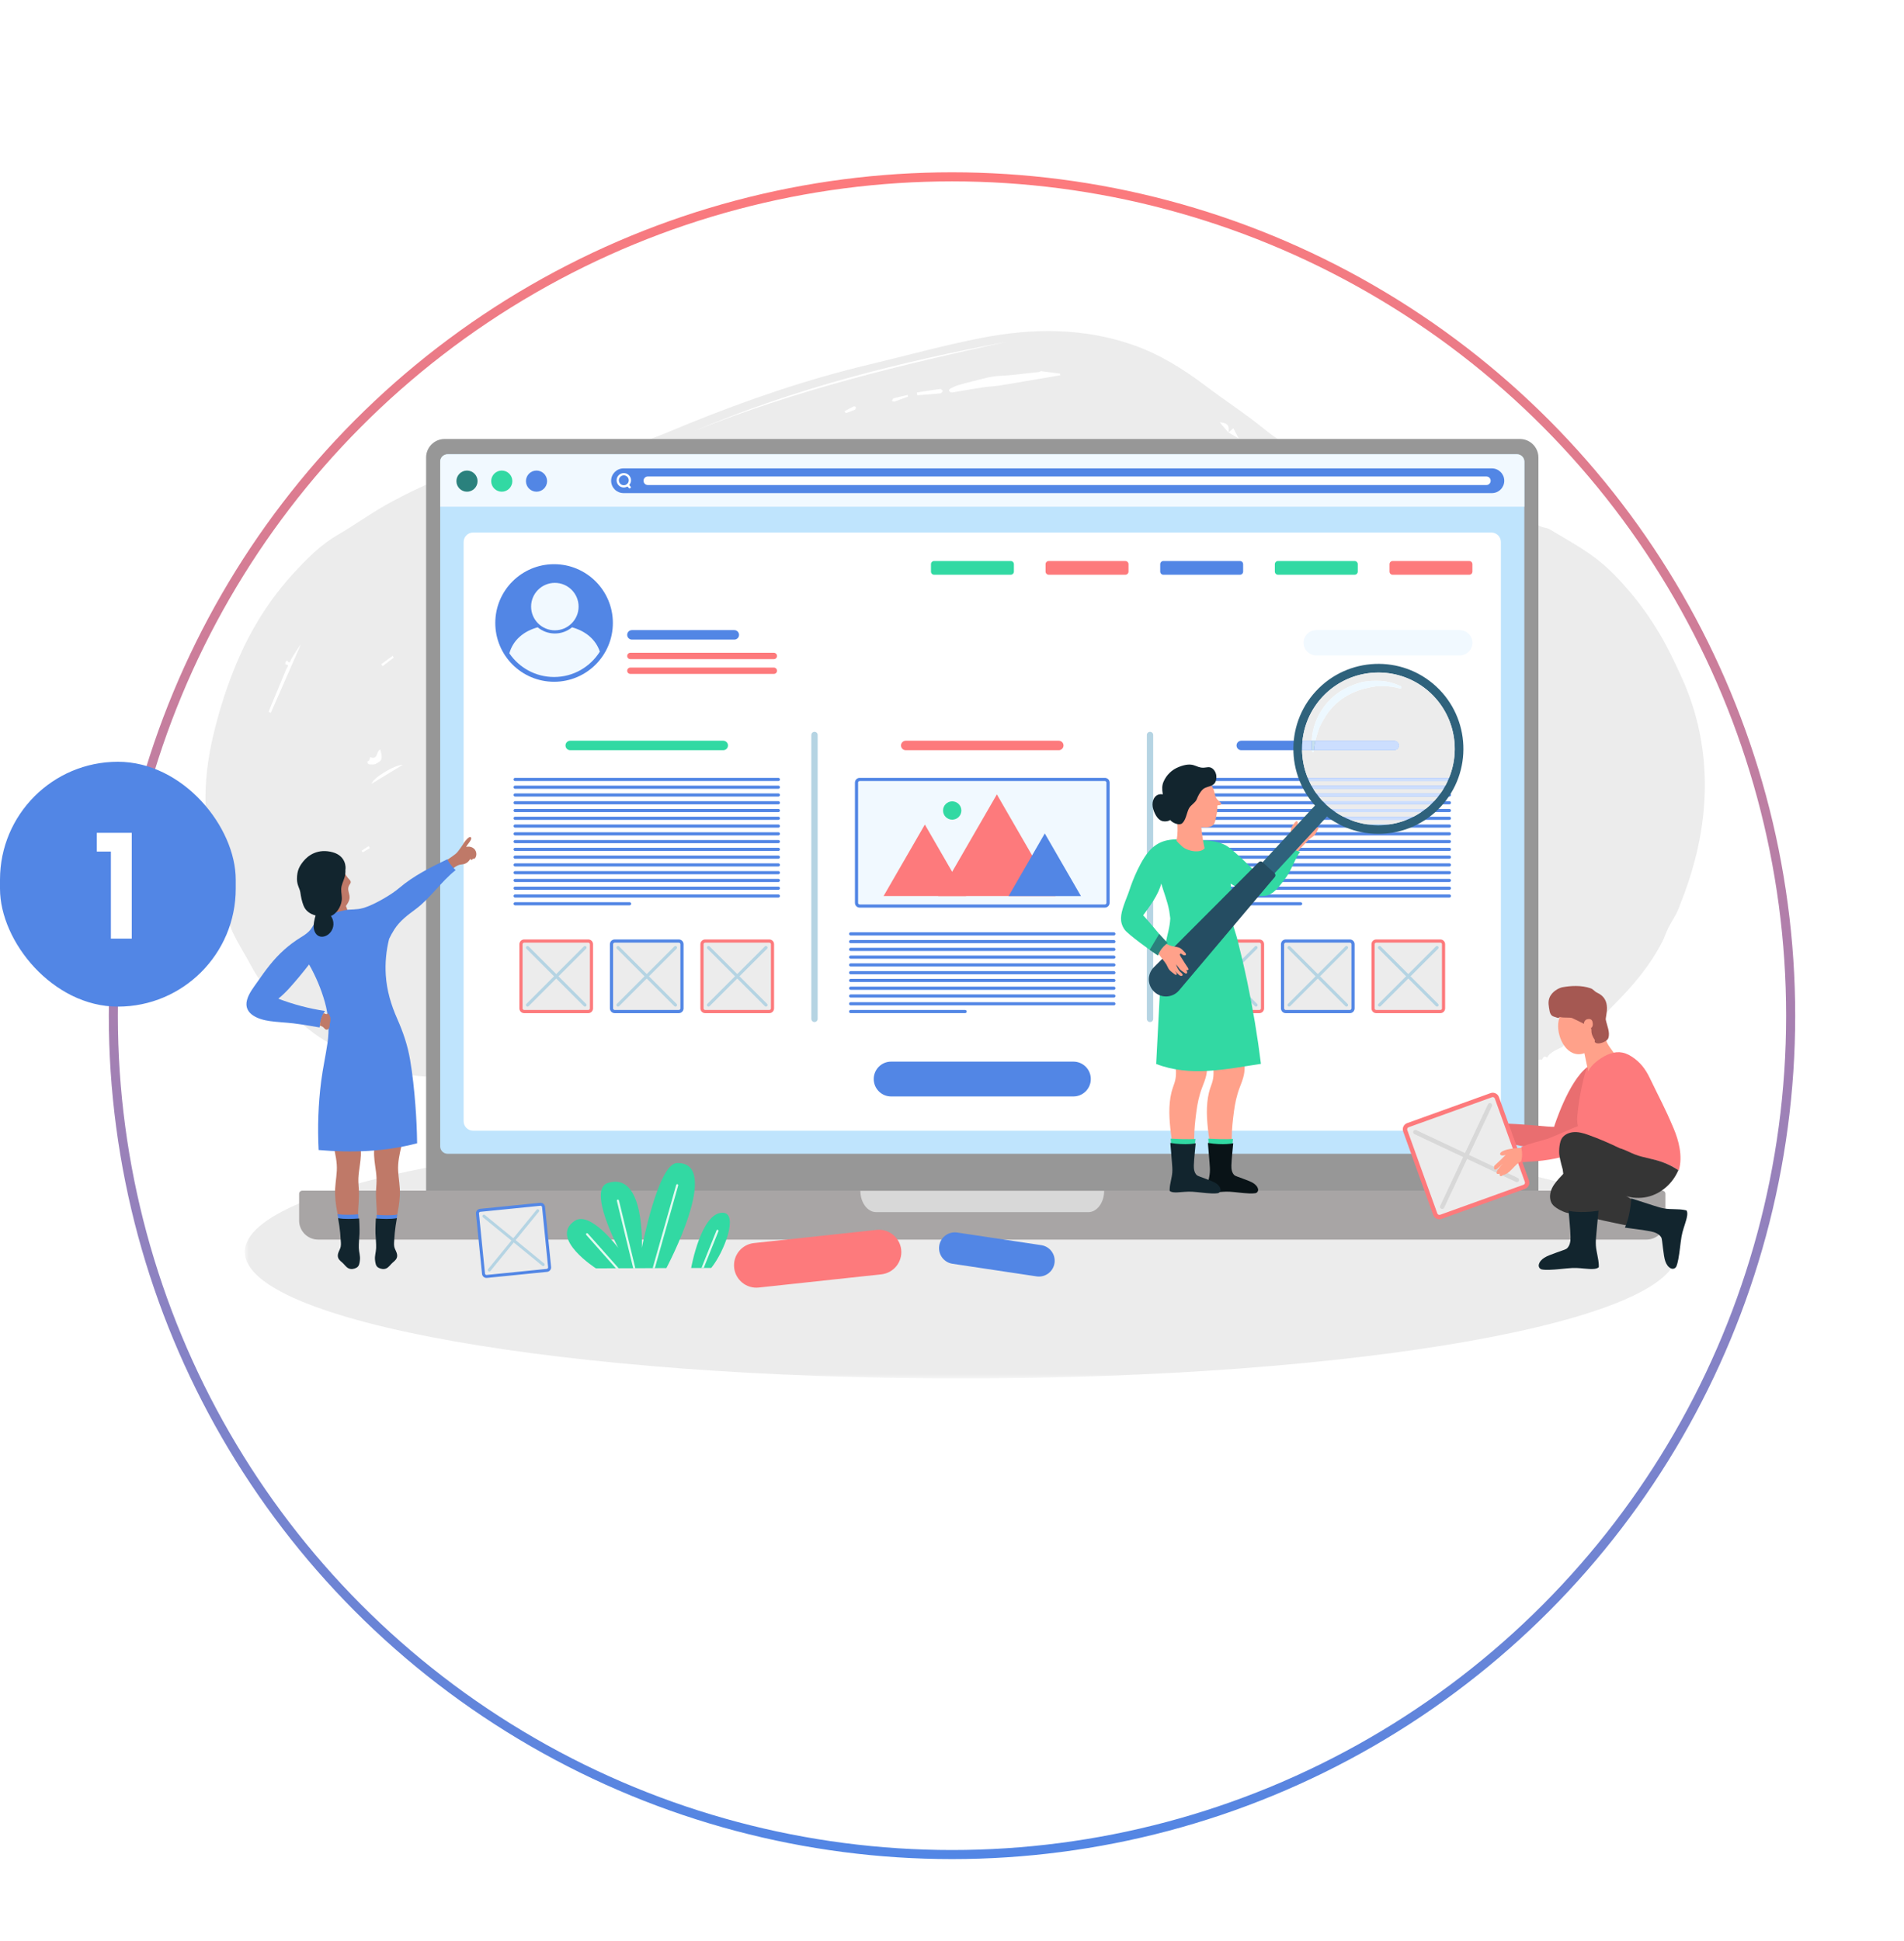 <svg width="210" height="214" viewBox="0 0 210 214" fill="none" xmlns="http://www.w3.org/2000/svg">
<g filter="url(#filter0_dd_2813_3588)">
<circle cx="105" cy="97" r="93" fill="white"/>
<circle cx="105" cy="97" r="92.5" stroke="url(#paint0_linear_2813_3588)"/>
</g>
<path fill-rule="evenodd" clip-rule="evenodd" d="M39.877 93.814C39.915 93.875 39.953 93.935 39.992 93.996C40.259 93.837 40.527 93.678 40.795 93.519C40.749 93.448 40.704 93.376 40.659 93.304C40.398 93.474 40.137 93.644 39.877 93.814ZM106.144 70.226C106.128 70.151 106.112 70.076 106.096 70.001C105.743 70.051 105.39 70.097 105.039 70.158C105.01 70.163 104.971 70.271 104.983 70.319C104.999 70.38 105.073 70.48 105.103 70.474C105.452 70.401 105.797 70.312 106.144 70.226ZM100.728 61.814C100.74 61.87 100.753 61.926 100.765 61.983C101.25 61.874 101.735 61.766 102.22 61.657C102.205 61.588 102.189 61.52 102.174 61.451L100.728 61.814ZM149.732 106.452L149.717 106.408C149.218 106.43 148.719 106.451 148.219 106.475C148.14 106.479 148.057 106.488 147.984 106.515C147.96 106.524 147.961 106.598 147.95 106.643C148.034 106.652 148.12 106.677 148.202 106.667C148.712 106.6 149.222 106.524 149.732 106.452ZM90.982 82.273C90.994 82.323 91.007 82.372 91.02 82.421C91.601 82.275 92.183 82.128 92.764 81.981C92.751 81.93 92.738 81.879 92.725 81.828C92.144 81.976 91.563 82.125 90.982 82.273ZM43.431 72.517C43.389 72.451 43.347 72.385 43.305 72.319C42.886 72.628 42.466 72.936 42.047 73.245C42.099 73.316 42.152 73.386 42.205 73.457C42.614 73.144 43.023 72.83 43.431 72.517ZM93.141 45.341C93.184 45.414 93.228 45.487 93.273 45.56C93.613 45.436 93.958 45.324 94.29 45.179C94.358 45.149 94.395 45 94.402 44.902C94.403 44.871 94.236 44.779 94.187 44.802C93.832 44.969 93.488 45.158 93.141 45.341ZM124.807 99.275C124.788 99.207 124.77 99.138 124.75 99.07C123.907 99.281 123.063 99.493 122.22 99.705C122.235 99.763 122.248 99.822 122.262 99.881C123.11 99.679 123.959 99.477 124.807 99.275ZM139.224 94.013C139.234 94.091 139.244 94.169 139.254 94.246L141.277 94.077C141.268 93.994 141.257 93.91 141.248 93.826C140.573 93.888 139.899 93.951 139.224 94.013ZM125.72 79.07C125.697 79.004 125.674 78.939 125.651 78.873C124.945 79.046 124.239 79.218 123.534 79.391C123.559 79.476 123.583 79.562 123.608 79.648C124.312 79.455 125.016 79.262 125.72 79.07ZM100.143 43.734L100.121 43.552C99.593 43.672 99.062 43.782 98.539 43.924C98.464 43.945 98.431 44.123 98.377 44.228C98.476 44.246 98.588 44.304 98.671 44.276C99.165 44.106 99.653 43.916 100.143 43.734ZM94.225 60.276C94.209 60.233 94.192 60.19 94.177 60.148C93.317 60.455 92.458 60.761 91.598 61.068C91.626 61.141 91.654 61.214 91.682 61.288C92.529 60.95 93.377 60.613 94.225 60.276ZM51.491 71.593C51.449 71.541 51.407 71.49 51.364 71.438L47.97 73.247C48.003 73.308 48.035 73.369 48.068 73.43C49.209 72.817 50.35 72.205 51.491 71.593ZM79.004 111.988C78.754 111.554 78.082 111.332 77.777 111.529C77.685 111.589 77.55 111.577 77.436 111.607C77.285 111.648 77.135 111.697 76.985 111.744C77.114 111.842 77.24 112.02 77.372 112.025C77.895 112.043 78.421 112.006 79.004 111.988ZM110.43 80.065C110.433 80.118 110.436 80.17 110.439 80.223L113.766 79.749C113.756 79.697 113.746 79.646 113.737 79.594L110.43 80.065ZM129.361 102.249C129.364 102.273 129.368 102.299 129.371 102.324L135.81 101.406C135.807 101.381 135.803 101.356 135.8 101.331L129.361 102.249ZM101.12 43.28L101.173 43.583C102.029 43.518 102.887 43.46 103.742 43.375C103.834 43.366 103.912 43.205 103.996 43.114C103.905 43.034 103.802 42.875 103.722 42.886C102.852 43.002 101.987 43.145 101.12 43.28ZM155.44 121.82C155.441 121.852 155.442 121.885 155.444 121.918C157.428 121.357 159.413 120.802 161.392 120.225C161.606 120.163 161.781 119.966 161.973 119.832C161.797 119.908 161.621 119.984 161.444 120.059C161.423 120.068 161.397 120.068 161.374 120.075C159.396 120.656 157.418 121.238 155.44 121.82ZM44.425 84.334C43.459 84.353 41.083 85.83 40.996 86.422C42.122 85.736 43.196 85.082 44.425 84.334ZM41.946 82.652C41.455 82.837 41.704 83.862 40.83 83.482C40.805 83.57 40.782 83.659 40.753 83.746C40.739 83.789 40.726 83.841 40.695 83.869C40.632 83.927 40.492 83.998 40.499 84.016C40.54 84.115 40.61 84.272 40.681 84.278C40.929 84.299 41.216 84.34 41.427 84.241C42.162 83.896 42.224 83.649 41.946 82.652ZM153.942 82.53C153.91 82.417 153.878 82.304 153.846 82.191C152.155 82.618 150.464 83.046 148.773 83.474C148.785 83.525 148.796 83.576 148.807 83.627C150.519 83.262 152.23 82.896 153.942 82.53ZM112.038 77.273C112.028 77.188 112.019 77.102 112.01 77.016C109.407 77.3 106.803 77.585 104.199 77.87C106.81 77.651 109.453 77.733 112.038 77.273ZM101.558 67.904C101.565 67.968 101.573 68.032 101.581 68.097C101.766 68.086 101.952 68.081 102.137 68.064C103.411 67.942 104.685 67.83 105.956 67.683C106.184 67.656 106.584 67.475 106.581 67.375C106.57 66.953 106.263 66.853 105.87 66.942C104.433 67.268 102.996 67.584 101.558 67.904ZM29.618 78.487C29.703 78.527 29.787 78.567 29.872 78.607L33.182 71.053C32.786 71.568 32.458 72.133 32.112 72.688C32.018 72.84 31.987 73.311 31.665 72.84C31.605 72.889 31.517 72.928 31.492 72.992C31.46 73.076 31.471 73.262 31.475 73.262C31.987 73.308 31.662 73.577 31.594 73.742C30.94 75.326 30.278 76.906 29.618 78.487ZM148.283 95.26C148.275 95.206 148.266 95.153 148.258 95.1L137.256 96.99C137.277 97.103 137.298 97.216 137.319 97.33C140.973 96.639 144.628 95.95 148.283 95.26ZM142.474 52.925C142.477 52.872 142.479 52.819 142.481 52.766C141.907 52.389 141.213 52.115 140.786 51.613C140.087 50.792 139.21 50.275 138.326 49.738C138.262 49.7 138.154 49.736 138.066 49.737C138.084 49.838 138.067 49.974 138.127 50.034C139.264 51.176 140.255 52.522 141.977 52.863C142.14 52.896 142.308 52.905 142.474 52.925ZM157.428 84.699C153.684 85.698 150.154 86.64 146.624 87.582C150.278 87.084 153.863 86.327 157.428 84.699ZM132.506 86.752C132.655 86.702 132.772 86.678 132.873 86.624C133.031 86.54 133.18 86.436 133.332 86.34C133.152 86.264 132.967 86.114 132.792 86.125C130.642 86.259 128.492 86.414 126.344 86.578C126.233 86.586 126.059 86.716 126.047 86.808C126.033 86.905 126.176 87.116 126.254 87.118C126.772 87.132 127.294 87.129 127.811 87.082C128.383 87.029 128.948 86.887 129.521 86.852C130.528 86.791 131.539 86.782 132.506 86.752ZM147.379 84.383C147.148 84.374 146.911 84.329 146.686 84.363C144 84.763 141.315 85.17 138.631 85.594C138.448 85.623 138.289 85.805 138.118 85.916C138.306 85.969 138.498 86.08 138.68 86.066C141.631 85.843 144.516 85.244 147.379 84.383ZM92.123 72.238C92.152 72.362 92.183 72.485 92.213 72.609C93.278 72.371 94.342 72.127 95.41 71.898C95.895 71.793 96.382 71.694 96.875 71.637C97.535 71.562 98.212 71.588 98.862 71.468C100.003 71.258 101.124 70.936 102.265 70.728C102.815 70.628 103.393 70.698 103.955 70.65C104.09 70.639 104.211 70.469 104.338 70.372C104.264 70.302 104.193 70.175 104.115 70.172C103.66 70.153 103.197 70.118 102.747 70.172C102.019 70.261 101.301 70.425 100.576 70.536C99.697 70.672 98.812 70.765 97.936 70.914C97 71.074 96.068 71.256 95.143 71.468C94.13 71.701 93.129 71.979 92.123 72.238ZM89.513 66.282C89.823 66.283 90.167 66.368 90.45 66.272C93.139 65.355 95.809 64.386 98.501 63.478C99.761 63.053 101.056 62.731 102.33 62.349C102.433 62.319 102.504 62.185 102.59 62.1C102.49 62.045 102.392 61.952 102.291 61.947C102.128 61.938 101.956 61.969 101.798 62.015C99.95 62.554 98.101 63.088 96.259 63.646C95.246 63.953 94.229 64.258 93.246 64.647C92 65.14 90.788 65.719 89.513 66.282ZM49.658 62.669C53.738 61.424 57.818 60.18 61.898 58.936C57.52 59.216 53.518 60.714 49.658 62.669ZM92.082 68.564L92.156 68.811C92.347 68.774 92.548 68.764 92.728 68.697C93.551 68.392 94.353 68.021 95.191 67.766C98.352 66.803 101.525 65.878 104.689 64.93C104.793 64.899 104.865 64.76 104.952 64.672C104.837 64.616 104.708 64.496 104.608 64.516C103.497 64.738 102.363 64.894 101.289 65.237C98.968 65.978 96.674 66.807 94.376 67.623C93.598 67.9 92.846 68.248 92.082 68.564ZM161.024 86.648C155.381 88.693 149.536 89.976 143.689 91.251C149.668 90.476 155.524 89.234 161.024 86.648ZM93.787 69.308C94.149 69.3 94.323 69.342 94.456 69.287C95.68 68.779 97.06 69.019 98.287 68.269C99.204 67.708 100.427 67.64 101.522 67.389C101.753 67.336 102.022 67.446 102.273 67.481C102.356 66.516 103.391 67.606 103.67 66.841C103.728 66.682 104.489 66.826 104.906 66.737C105.139 66.686 105.33 66.441 105.54 66.284C105.368 66.169 105.19 65.952 105.023 65.959C104.536 65.983 104.046 66.069 103.568 66.178C100.289 66.927 97.099 67.955 93.787 69.308ZM151.5 95.228C151.489 95.168 151.477 95.109 151.465 95.048C150.828 95.183 150.195 95.338 149.555 95.449C145.489 96.146 141.419 96.821 137.357 97.542C136.902 97.623 136.491 97.947 136.06 98.158C136.097 98.243 136.135 98.328 136.173 98.412C141.37 97.776 146.464 96.641 151.5 95.228ZM111.085 37.678C99.275 39.904 87.655 42.811 76.546 47.546C87.713 43.021 99.367 40.234 111.085 37.678ZM116.947 41.381C116.938 41.319 116.929 41.258 116.92 41.197C116.218 41.104 115.516 41.009 114.813 40.924C114.755 40.917 114.691 41.007 114.626 41.015C113.737 41.119 112.847 41.217 111.957 41.315C111.664 41.347 111.369 41.373 111.075 41.397C110.538 41.441 109.992 41.44 109.463 41.532C108.778 41.652 108.105 41.839 107.428 42.008C106.841 42.154 106.253 42.301 105.674 42.475C105.389 42.56 105.117 42.695 104.85 42.829C104.765 42.871 104.648 42.998 104.662 43.059C104.683 43.145 104.805 43.256 104.895 43.266C105.055 43.285 105.225 43.242 105.388 43.215C106.38 43.052 107.369 42.873 108.362 42.724C109.002 42.629 109.651 42.596 110.291 42.501C111.219 42.363 112.143 42.195 113.069 42.038C114.362 41.82 115.654 41.6 116.947 41.381ZM139.967 106.652C139.969 106.686 139.971 106.721 139.973 106.755C140.516 106.781 141.064 106.866 141.602 106.823C144.222 106.612 146.778 106.023 149.343 105.478C150.319 105.271 151.327 105.218 152.312 105.046C152.908 104.941 153.674 104.917 154.019 104.54C154.338 104.193 154.641 104.102 154.995 104.028C155.328 103.957 155.703 104.066 156.026 103.976C156.411 103.87 156.761 103.636 157.125 103.457C157.219 103.411 157.31 103.359 157.402 103.31C157.295 103.233 157.178 103.08 157.081 103.093C156.684 103.143 156.291 103.235 155.899 103.324C153.279 103.926 150.668 104.572 148.038 105.121C145.357 105.68 142.658 106.146 139.967 106.652ZM138.788 93.484C141.745 93.838 155.497 91.143 158.69 88.845C158.444 88.909 158.285 88.947 158.129 88.991C155.008 89.849 151.91 90.797 148.763 91.541C145.849 92.231 142.925 92.937 139.904 93.045C139.584 93.056 139.272 93.286 138.788 93.484ZM128.751 103.018C136.437 102.609 145.011 101.282 152.986 99.012C144.857 100.356 136.299 101.77 128.751 103.018ZM155.604 101.914C151.812 102.689 148.091 103.542 144.336 104.192C140.551 104.847 136.732 105.301 132.928 105.843C132.938 105.911 132.948 105.98 132.959 106.049C135.113 106.734 153 103.479 155.604 101.914ZM135.494 47.691C135.83 47.888 136.166 48.086 136.629 48.358C136.361 47.852 136.182 47.516 136.026 47.223C135.847 47.382 135.662 47.546 135.478 47.709C135.635 46.992 135.453 46.636 134.521 46.564C134.862 46.965 135.174 47.331 135.494 47.691ZM75.373 114.127C75.178 114.134 74.984 114.142 74.79 114.148C74.604 114.155 74.416 114.144 74.232 114.17C74.085 114.191 73.821 114.253 73.82 114.302C73.809 114.772 73.77 115.064 73.132 114.902C72.853 114.831 72.463 115.09 72.157 115.262C71.747 115.493 71.688 115.319 71.666 114.951C71.66 114.837 71.506 114.731 71.42 114.622C71.376 114.708 71.355 114.827 71.286 114.875C70.981 115.086 70.678 115.407 70.344 115.45C69.084 115.613 67.798 115.603 66.547 115.809C64.67 116.118 62.825 116.63 60.946 116.921C57.185 117.502 53.549 118.862 49.684 118.777C48.116 118.743 46.519 118.779 44.992 118.487C43.516 118.204 42.097 117.582 40.682 117.035C38.401 116.154 36.167 115.163 34.223 113.634C31.637 111.599 29.23 109.4 27.659 106.428C27.026 105.229 26.274 104.088 25.699 102.863C25.299 102.012 24.914 101.071 24.869 100.154C24.794 98.587 24.259 97.17 23.811 95.72C22.344 90.963 22.343 86.182 23.456 81.365C24.122 78.477 25.014 75.665 26.173 72.938C27.726 69.285 29.811 65.971 32.51 63.065C33.925 61.542 35.382 60.067 37.216 59.003C39.199 57.853 41.058 56.48 43.073 55.397C46.387 53.615 49.806 52.016 53.573 51.457C56.307 51.052 59.069 50.836 61.814 50.501C63.395 50.307 64.965 50.029 66.544 49.815C69.868 49.365 72.891 47.959 75.944 46.719C82.445 44.078 89.059 41.818 95.886 40.192C100.012 39.209 104.107 38.069 108.266 37.259C113.879 36.167 119.512 36.127 125.002 38.05C127.905 39.066 130.493 40.681 132.948 42.53C135.167 44.202 137.505 45.724 139.654 47.48C141.274 48.804 143.112 49.701 144.909 50.685C146.169 51.375 147.506 51.928 148.827 52.497C152.206 53.953 155.842 54.342 159.403 55.052C162.103 55.59 164.773 56.278 167.451 56.918C167.607 56.956 167.718 57.176 167.855 57.306C167.891 57.34 167.951 57.376 167.994 57.369C168.647 57.273 169.154 57.521 169.675 57.918C170.019 58.181 170.57 58.156 170.952 58.387C172.701 59.441 174.518 60.416 176.125 61.659C177.522 62.74 178.762 64.065 179.902 65.425C181.062 66.808 182.106 68.311 183.032 69.862C183.971 71.435 184.757 73.107 185.514 74.78C187.016 78.097 187.839 81.61 188.005 85.231C188.174 88.927 187.635 92.571 186.58 96.119C186.164 97.523 185.65 98.901 185.106 100.26C184.82 100.978 184.356 101.622 184.005 102.316C183.763 102.795 183.608 103.317 183.364 103.794C181.973 106.514 180.026 108.804 177.872 110.935C177.486 111.317 177.137 111.735 176.765 112.131C176.651 112.251 176.522 112.363 176.384 112.455C175.16 113.282 173.927 114.095 172.711 114.934C172.526 115.061 172.457 115.376 172.268 115.471C171.661 115.778 170.998 115.988 170.626 116.625C170.228 116.253 170.115 116.845 170.097 116.842C169.205 116.707 169.05 117.672 168.441 117.931C168.201 118.033 167.981 118.242 167.739 118.263C167.473 118.286 167.208 118.95 166.923 118.299C166.72 118.468 166.519 118.64 166.313 118.805C166.07 119 165.822 119.189 165.486 119.265C165.591 119.163 165.695 119.06 165.799 118.958C161.231 120.786 156.645 122.505 151.651 122.726C151.67 122.818 151.688 122.909 151.706 123C154.31 122.553 156.914 122.106 159.518 121.659C159.524 121.667 159.529 121.675 159.535 121.683C158.486 121.947 157.445 122.251 156.386 122.467C151.669 123.429 146.944 123.245 142.258 122.311C138.92 121.646 135.627 120.757 132.31 119.981C130.603 119.583 128.883 119.237 127.18 118.821C126.431 118.639 125.723 118.291 124.974 118.11C123.961 117.866 122.926 117.72 121.904 117.513C121.047 117.34 120.134 117.268 119.373 116.891C119.046 116.729 118.844 116.78 118.57 116.749C118.406 116.73 118.271 116.507 118.109 116.397C118.031 116.344 117.85 116.296 117.834 116.321C117.552 116.767 117.205 116.527 116.842 116.467C115.228 116.202 113.611 115.948 111.99 115.734C109.964 115.468 107.938 115.183 105.904 115.02C103.619 114.836 101.324 114.739 99.031 114.677C96.793 114.617 94.551 114.633 92.311 114.645C90.475 114.654 88.639 114.724 86.803 114.729C86.061 114.731 85.32 114.604 84.577 114.588C84.268 114.581 83.936 114.815 83.65 114.758C82.917 114.612 82.166 114.949 81.425 114.578C81.165 114.448 80.711 114.775 80.346 114.774C79.962 114.773 79.578 114.629 79.193 114.551C79.135 114.539 79.054 114.524 79.016 114.552C78.481 114.966 78.04 114.852 77.855 114.41C77.483 114.489 77.169 114.571 76.849 114.617C76.554 114.661 76.235 114.613 75.957 114.701C75.342 114.898 75.358 114.53 75.382 114.122C75.518 114.257 75.686 114.53 75.777 114.505C76.101 114.419 76.401 114.238 76.704 114.08C76.74 114.06 76.765 113.925 76.742 113.903C76.679 113.846 76.575 113.776 76.508 113.793C76.126 113.891 75.75 114.013 75.373 114.127Z" fill="#ECECEC"/>
<mask id="mask0_2813_3588" style="mask-type:luminance" maskUnits="userSpaceOnUse" x="27" y="124" width="158" height="29">
<path d="M27 124.07H185V152.001H27V124.07Z" fill="white"/>
</mask>
<g mask="url(#mask0_2813_3588)">
<path d="M27 138.047C27 145.754 62.371 152.001 106.001 152.001C149.63 152.001 185 145.754 185 138.047C185 130.34 149.63 124.084 106.001 124.084C62.371 124.084 27 130.34 27 138.047Z" fill="#ECECEC"/>
</g>
<path d="M167.636 48.406H49.04C47.913 48.406 46.996 49.321 46.996 50.45V133.464H169.679V50.45C169.679 49.321 168.765 48.406 167.636 48.406Z" fill="#979797"/>
<path d="M168.126 126.412C168.126 126.858 167.761 127.224 167.315 127.224H49.361C48.915 127.224 48.551 126.858 48.551 126.412V50.904C48.551 50.458 48.915 50.094 49.361 50.094H167.315C167.761 50.094 168.126 50.458 168.126 50.904V126.412Z" fill="#BFE4FD"/>
<path d="M168.126 55.875H48.551V50.904C48.551 50.458 48.915 50.094 49.361 50.094H167.315C167.761 50.094 168.126 50.458 168.126 50.904V55.875Z" fill="#F1F9FF"/>
<path d="M52.673 53.054C52.673 53.696 52.15 54.219 51.507 54.219C50.863 54.219 50.34 53.696 50.34 53.054C50.34 52.411 50.863 51.888 51.507 51.888C52.15 51.888 52.673 52.411 52.673 53.054Z" fill="#2A817D"/>
<path d="M56.509 53.054C56.509 53.696 55.986 54.219 55.343 54.219C54.699 54.219 54.176 53.696 54.176 53.054C54.176 52.411 54.699 51.888 55.343 51.888C55.986 51.888 56.509 52.411 56.509 53.054Z" fill="#32D9A3"/>
<path d="M60.341 53.054C60.341 53.696 59.818 54.219 59.175 54.219C58.529 54.219 58.008 53.696 58.008 53.054C58.008 52.411 58.529 51.888 59.175 51.888C59.818 51.888 60.341 52.411 60.341 53.054Z" fill="#5286E5"/>
<path d="M165.912 53.013C165.912 53.763 165.3 54.375 164.55 54.375H68.767C68.017 54.375 67.404 53.763 67.404 53.013C67.404 52.263 68.017 51.65 68.767 51.65H164.55C165.3 51.65 165.912 52.263 165.912 53.013Z" fill="#5286E5"/>
<path d="M68.802 52.415C68.502 52.415 68.258 52.661 68.258 52.961C68.258 53.261 68.502 53.507 68.802 53.507C69.102 53.507 69.347 53.261 69.347 52.961C69.347 52.661 69.102 52.415 68.802 52.415ZM68.802 53.757C68.364 53.757 68.008 53.398 68.008 52.961C68.008 52.521 68.364 52.167 68.802 52.167C69.241 52.167 69.597 52.521 69.597 52.961C69.597 53.398 69.241 53.757 68.802 53.757Z" fill="#FEFEFE"/>
<path d="M69.454 53.858C69.419 53.858 69.383 53.846 69.36 53.817L69.135 53.556C69.091 53.504 69.096 53.425 69.15 53.381C69.202 53.336 69.281 53.342 69.325 53.394L69.55 53.652C69.594 53.704 69.587 53.783 69.535 53.829L69.454 53.858Z" fill="#FEFEFE"/>
<path d="M163.943 53.484H71.451C71.189 53.484 70.978 53.273 70.978 53.013C70.978 52.752 71.189 52.54 71.449 52.54H163.943C164.203 52.54 164.413 52.752 164.413 53.013C164.413 53.273 164.203 53.484 163.943 53.484Z" fill="#FEFEFE"/>
<path d="M35.086 136.689C33.932 136.689 32.992 135.751 32.992 134.595V131.641C32.992 131.447 33.148 131.293 33.34 131.293H183.334C183.528 131.293 183.684 131.447 183.684 131.641V134.595C183.684 135.751 182.747 136.689 181.589 136.689H35.086Z" fill="#A8A5A5"/>
<path d="M120.037 133.662H96.638C95.68 133.662 94.894 132.603 94.894 131.312H121.782C121.782 132.603 120.997 133.662 120.037 133.662Z" fill="#D8D8D8"/>
<path d="M165.539 123.638C165.539 124.214 165.068 124.684 164.491 124.684H52.183C51.608 124.684 51.135 124.214 51.135 123.638V59.769C51.135 59.194 51.608 58.721 52.183 58.721H164.491C165.068 58.721 165.539 59.194 165.539 59.769V123.638Z" fill="white"/>
<path d="M111.826 63.026C111.826 63.22 111.669 63.376 111.478 63.376H103.03C102.838 63.376 102.68 63.22 102.68 63.026V62.213C102.68 62.02 102.838 61.863 103.03 61.863H111.478C111.669 61.863 111.826 62.02 111.826 62.213V63.026Z" fill="#32D9A3"/>
<path d="M124.468 63.026C124.468 63.22 124.31 63.376 124.118 63.376H115.67C115.479 63.376 115.32 63.22 115.32 63.026V62.213C115.32 62.02 115.479 61.863 115.67 61.863H124.118C124.31 61.863 124.468 62.02 124.468 62.213V63.026Z" fill="#FD7A7C"/>
<path d="M137.111 63.026C137.111 63.22 136.955 63.376 136.761 63.376H128.315C128.123 63.376 127.965 63.22 127.965 63.026V62.213C127.965 62.02 128.123 61.863 128.315 61.863H136.761C136.955 61.863 137.111 62.02 137.111 62.213V63.026Z" fill="#5286E5"/>
<path d="M149.753 63.026C149.753 63.22 149.597 63.376 149.405 63.376H140.957C140.766 63.376 140.607 63.22 140.607 63.026V62.213C140.607 62.02 140.766 61.863 140.957 61.863H149.405C149.597 61.863 149.753 62.02 149.753 62.213V63.026Z" fill="#32D9A3"/>
<path d="M162.398 63.026C162.398 63.22 162.242 63.376 162.048 63.376H153.602C153.408 63.376 153.252 63.22 153.252 63.026V62.213C153.252 62.02 153.408 61.863 153.602 61.863H162.048C162.242 61.863 162.398 62.02 162.398 62.213V63.026Z" fill="#FD7A7C"/>
<path d="M159.861 86.123H130.825C130.727 86.123 130.65 86.044 130.65 85.948C130.65 85.85 130.727 85.773 130.825 85.773H159.861C159.957 85.773 160.036 85.85 160.036 85.948C160.036 86.044 159.957 86.123 159.861 86.123Z" fill="#5286E5"/>
<path d="M159.861 86.98H130.825C130.727 86.98 130.65 86.901 130.65 86.805C130.65 86.707 130.727 86.63 130.825 86.63H159.861C159.957 86.63 160.036 86.707 160.036 86.805C160.036 86.901 159.957 86.98 159.861 86.98Z" fill="#5286E5"/>
<path d="M159.861 87.836H130.825C130.727 87.836 130.65 87.757 130.65 87.661C130.65 87.565 130.727 87.488 130.825 87.488H159.861C159.957 87.488 160.036 87.565 160.036 87.661C160.036 87.757 159.957 87.836 159.861 87.836Z" fill="#5286E5"/>
<path d="M159.861 88.693H130.825C130.727 88.693 130.65 88.616 130.65 88.518C130.65 88.422 130.727 88.345 130.825 88.345H159.861C159.957 88.345 160.036 88.422 160.036 88.518C160.036 88.616 159.957 88.693 159.861 88.693Z" fill="#5286E5"/>
<path d="M159.861 89.551H130.825C130.727 89.551 130.65 89.472 130.65 89.376C130.65 89.278 130.727 89.201 130.825 89.201H159.861C159.957 89.201 160.036 89.278 160.036 89.376C160.036 89.472 159.957 89.551 159.861 89.551Z" fill="#5286E5"/>
<path d="M159.861 90.407H130.825C130.727 90.407 130.65 90.328 130.65 90.232C130.65 90.134 130.727 90.057 130.825 90.057H159.861C159.957 90.057 160.036 90.134 160.036 90.232C160.036 90.328 159.957 90.407 159.861 90.407Z" fill="#5286E5"/>
<path d="M159.861 91.264H130.825C130.727 91.264 130.65 91.185 130.65 91.089C130.65 90.993 130.727 90.914 130.825 90.914H159.861C159.957 90.914 160.036 90.993 160.036 91.089C160.036 91.185 159.957 91.264 159.861 91.264Z" fill="#5286E5"/>
<path d="M159.861 92.119H130.825C130.727 92.119 130.65 92.042 130.65 91.944C130.65 91.849 130.727 91.772 130.825 91.772H159.861C159.957 91.772 160.036 91.849 160.036 91.944C160.036 92.042 159.957 92.119 159.861 92.119Z" fill="#5286E5"/>
<path d="M159.861 92.976H130.825C130.727 92.976 130.65 92.899 130.65 92.801C130.65 92.707 130.727 92.628 130.825 92.628H159.861C159.957 92.628 160.036 92.707 160.036 92.801C160.036 92.899 159.957 92.976 159.861 92.976Z" fill="#5286E5"/>
<path d="M159.861 93.834H130.825C130.727 93.834 130.65 93.755 130.65 93.659C130.65 93.564 130.727 93.484 130.825 93.484H159.861C159.957 93.484 160.036 93.564 160.036 93.659C160.036 93.755 159.957 93.834 159.861 93.834Z" fill="#5286E5"/>
<path d="M159.861 94.691H130.825C130.727 94.691 130.65 94.612 130.65 94.518C130.65 94.42 130.727 94.343 130.825 94.343H159.861C159.957 94.343 160.036 94.42 160.036 94.518C160.036 94.612 159.957 94.691 159.861 94.691Z" fill="#5286E5"/>
<path d="M159.861 95.547H130.825C130.727 95.547 130.65 95.47 130.65 95.374C130.65 95.276 130.727 95.199 130.825 95.199H159.861C159.957 95.199 160.036 95.276 160.036 95.374C160.036 95.47 159.957 95.547 159.861 95.547Z" fill="#5286E5"/>
<path d="M159.861 96.403H130.825C130.727 96.403 130.65 96.326 130.65 96.228C130.65 96.132 130.727 96.055 130.825 96.055H159.861C159.957 96.055 160.036 96.132 160.036 96.228C160.036 96.326 159.957 96.403 159.861 96.403Z" fill="#5286E5"/>
<path d="M159.861 97.261H130.825C130.727 97.261 130.65 97.182 130.65 97.086C130.65 96.99 130.727 96.911 130.825 96.911H159.861C159.957 96.911 160.036 96.99 160.036 97.086C160.036 97.182 159.957 97.261 159.861 97.261Z" fill="#5286E5"/>
<path d="M159.861 98.118H130.825C130.727 98.118 130.65 98.038 130.65 97.943C130.65 97.847 130.727 97.768 130.825 97.768H159.861C159.957 97.768 160.036 97.847 160.036 97.943C160.036 98.038 159.957 98.118 159.861 98.118Z" fill="#5286E5"/>
<path d="M159.861 98.974H130.825C130.727 98.974 130.65 98.895 130.65 98.801C130.65 98.703 130.727 98.626 130.825 98.626H159.861C159.957 98.626 160.036 98.703 160.036 98.801C160.036 98.895 159.957 98.974 159.861 98.974Z" fill="#5286E5"/>
<path d="M143.453 99.83H130.825C130.727 99.83 130.65 99.753 130.65 99.657C130.65 99.562 130.727 99.482 130.825 99.482H143.453C143.549 99.482 143.628 99.562 143.628 99.657C143.628 99.753 143.549 99.83 143.453 99.83Z" fill="#5286E5"/>
<path d="M139.252 111.193C139.252 111.384 139.095 111.543 138.904 111.543H131.824C131.633 111.543 131.477 111.384 131.477 111.193V104.118C131.477 103.926 131.633 103.768 131.824 103.768H138.904C139.095 103.768 139.252 103.926 139.252 104.118V111.193Z" fill="#ECECEC"/>
<path d="M131.822 103.943C131.728 103.943 131.649 104.022 131.649 104.118V111.193C131.649 111.289 131.728 111.368 131.822 111.368H138.901C138.997 111.368 139.076 111.289 139.076 111.193V104.118C139.076 104.022 138.997 103.943 138.901 103.943H131.822ZM138.901 111.718H131.822C131.534 111.718 131.299 111.482 131.299 111.193V104.118C131.299 103.83 131.534 103.593 131.822 103.593H138.901C139.191 103.593 139.424 103.83 139.424 104.118V111.193C139.424 111.482 139.191 111.718 138.901 111.718Z" fill="#FD7A7C"/>
<path d="M138.53 110.997C138.484 110.997 138.44 110.981 138.407 110.945L132.071 104.612C132.002 104.543 132.002 104.433 132.071 104.366C132.138 104.297 132.248 104.297 132.317 104.366L138.652 110.699C138.721 110.768 138.721 110.879 138.652 110.945C138.619 110.981 138.573 110.997 138.53 110.997Z" fill="#B5D4E3"/>
<path d="M132.194 110.997C132.15 110.997 132.104 110.981 132.071 110.945C132.002 110.879 132.002 110.768 132.071 110.699L138.407 104.366C138.475 104.297 138.586 104.297 138.652 104.366C138.721 104.433 138.721 104.543 138.652 104.612L132.317 110.945C132.284 110.981 132.238 110.997 132.194 110.997Z" fill="#B5D4E3"/>
<path d="M149.23 111.193C149.23 111.384 149.074 111.543 148.882 111.543H141.803C141.613 111.543 141.455 111.384 141.455 111.193V104.118C141.455 103.926 141.613 103.768 141.803 103.768H148.882C149.074 103.768 149.23 103.926 149.23 104.118V111.193Z" fill="#ECECEC"/>
<path d="M141.804 103.943C141.71 103.943 141.631 104.022 141.631 104.118V111.193C141.631 111.289 141.71 111.368 141.804 111.368H148.883C148.979 111.368 149.058 111.289 149.058 111.193V104.118C149.058 104.022 148.979 103.943 148.883 103.943H141.804ZM148.883 111.718H141.804C141.517 111.718 141.281 111.482 141.281 111.193V104.118C141.281 103.83 141.517 103.593 141.804 103.593H148.883C149.173 103.593 149.406 103.83 149.406 104.118V111.193C149.406 111.482 149.173 111.718 148.883 111.718Z" fill="#5286E5"/>
<path d="M148.512 110.997C148.466 110.997 148.423 110.981 148.389 110.945L142.054 104.612C141.985 104.543 141.985 104.433 142.054 104.366C142.12 104.297 142.231 104.297 142.3 104.366L148.635 110.699C148.704 110.768 148.704 110.879 148.635 110.945C148.602 110.981 148.556 110.997 148.512 110.997Z" fill="#B5D4E3"/>
<path d="M142.177 110.997C142.133 110.997 142.087 110.981 142.054 110.945C141.985 110.879 141.985 110.768 142.054 110.699L148.389 104.366C148.458 104.297 148.568 104.297 148.635 104.366C148.704 104.433 148.704 104.543 148.635 104.612L142.3 110.945C142.266 110.981 142.22 110.997 142.177 110.997Z" fill="#B5D4E3"/>
<path d="M159.213 111.193C159.213 111.384 159.056 111.543 158.865 111.543H151.787C151.596 111.543 151.439 111.384 151.439 111.193V104.118C151.439 103.926 151.596 103.768 151.787 103.768H158.865C159.056 103.768 159.213 103.926 159.213 104.118V111.193Z" fill="#ECECEC"/>
<path d="M151.789 103.943C151.693 103.943 151.614 104.022 151.614 104.118V111.193C151.614 111.289 151.693 111.368 151.789 111.368H158.866C158.962 111.368 159.041 111.289 159.041 111.193V104.118C159.041 104.022 158.962 103.943 158.866 103.943H151.789ZM158.866 111.718H151.789C151.499 111.718 151.266 111.482 151.266 111.193V104.118C151.266 103.83 151.499 103.593 151.789 103.593H158.866C159.155 103.593 159.389 103.83 159.389 104.118V111.193C159.389 111.482 159.155 111.718 158.866 111.718Z" fill="#FD7A7C"/>
<path d="M158.495 110.997C158.451 110.997 158.405 110.981 158.372 110.945L152.036 104.612C151.967 104.543 151.967 104.433 152.036 104.366C152.103 104.297 152.213 104.297 152.282 104.366L158.617 110.699C158.686 110.768 158.686 110.879 158.617 110.945C158.584 110.981 158.538 110.997 158.495 110.997Z" fill="#B5D4E3"/>
<path d="M152.159 110.997C152.115 110.997 152.069 110.981 152.036 110.945C151.967 110.879 151.967 110.768 152.036 110.699L158.372 104.366C158.44 104.297 158.551 104.297 158.617 104.366C158.686 104.433 158.686 104.543 158.617 104.612L152.282 110.945C152.249 110.981 152.203 110.997 152.159 110.997Z" fill="#B5D4E3"/>
<path d="M153.781 82.726H136.908C136.618 82.726 136.383 82.49 136.383 82.203C136.383 81.913 136.618 81.678 136.908 81.678H153.781C154.071 81.678 154.306 81.913 154.306 82.203C154.306 82.49 154.071 82.726 153.781 82.726Z" fill="#5286E5"/>
<path d="M85.85 86.123H56.814C56.718 86.123 56.639 86.044 56.639 85.948C56.639 85.85 56.718 85.773 56.814 85.773H85.85C85.948 85.773 86.025 85.85 86.025 85.948C86.025 86.044 85.948 86.123 85.85 86.123Z" fill="#5286E5"/>
<path d="M85.85 86.98H56.814C56.718 86.98 56.639 86.901 56.639 86.805C56.639 86.707 56.718 86.63 56.814 86.63H85.85C85.948 86.63 86.025 86.707 86.025 86.805C86.025 86.901 85.948 86.98 85.85 86.98Z" fill="#5286E5"/>
<path d="M85.85 87.836H56.814C56.718 87.836 56.639 87.757 56.639 87.661C56.639 87.565 56.718 87.488 56.814 87.488H85.85C85.948 87.488 86.025 87.565 86.025 87.661C86.025 87.757 85.948 87.836 85.85 87.836Z" fill="#5286E5"/>
<path d="M85.85 88.693H56.814C56.718 88.693 56.639 88.616 56.639 88.518C56.639 88.422 56.718 88.345 56.814 88.345H85.85C85.948 88.345 86.025 88.422 86.025 88.518C86.025 88.616 85.948 88.693 85.85 88.693Z" fill="#5286E5"/>
<path d="M85.85 89.551H56.814C56.718 89.551 56.639 89.472 56.639 89.376C56.639 89.278 56.718 89.201 56.814 89.201H85.85C85.948 89.201 86.025 89.278 86.025 89.376C86.025 89.472 85.948 89.551 85.85 89.551Z" fill="#5286E5"/>
<path d="M85.85 90.407H56.814C56.718 90.407 56.639 90.328 56.639 90.232C56.639 90.134 56.718 90.057 56.814 90.057H85.85C85.948 90.057 86.025 90.134 86.025 90.232C86.025 90.328 85.948 90.407 85.85 90.407Z" fill="#5286E5"/>
<path d="M85.85 91.264H56.814C56.718 91.264 56.639 91.185 56.639 91.089C56.639 90.993 56.718 90.914 56.814 90.914H85.85C85.948 90.914 86.025 90.993 86.025 91.089C86.025 91.185 85.948 91.264 85.85 91.264Z" fill="#5286E5"/>
<path d="M85.85 92.119H56.814C56.718 92.119 56.639 92.042 56.639 91.944C56.639 91.849 56.718 91.772 56.814 91.772H85.85C85.948 91.772 86.025 91.849 86.025 91.944C86.025 92.042 85.948 92.119 85.85 92.119Z" fill="#5286E5"/>
<path d="M85.85 92.976H56.814C56.718 92.976 56.639 92.899 56.639 92.801C56.639 92.707 56.718 92.628 56.814 92.628H85.85C85.948 92.628 86.025 92.707 86.025 92.801C86.025 92.899 85.948 92.976 85.85 92.976Z" fill="#5286E5"/>
<path d="M85.85 93.834H56.814C56.718 93.834 56.639 93.755 56.639 93.659C56.639 93.564 56.718 93.484 56.814 93.484H85.85C85.948 93.484 86.025 93.564 86.025 93.659C86.025 93.755 85.948 93.834 85.85 93.834Z" fill="#5286E5"/>
<path d="M85.85 94.691H56.814C56.718 94.691 56.639 94.612 56.639 94.518C56.639 94.42 56.718 94.343 56.814 94.343H85.85C85.948 94.343 86.025 94.42 86.025 94.518C86.025 94.612 85.948 94.691 85.85 94.691Z" fill="#5286E5"/>
<path d="M85.85 95.547H56.814C56.718 95.547 56.639 95.47 56.639 95.374C56.639 95.276 56.718 95.199 56.814 95.199H85.85C85.948 95.199 86.025 95.276 86.025 95.374C86.025 95.47 85.948 95.547 85.85 95.547Z" fill="#5286E5"/>
<path d="M85.85 96.403H56.814C56.718 96.403 56.639 96.326 56.639 96.228C56.639 96.132 56.718 96.055 56.814 96.055H85.85C85.948 96.055 86.025 96.132 86.025 96.228C86.025 96.326 85.948 96.403 85.85 96.403Z" fill="#5286E5"/>
<path d="M85.85 97.261H56.814C56.718 97.261 56.639 97.182 56.639 97.086C56.639 96.99 56.718 96.911 56.814 96.911H85.85C85.948 96.911 86.025 96.99 86.025 97.086C86.025 97.182 85.948 97.261 85.85 97.261Z" fill="#5286E5"/>
<path d="M85.85 98.118H56.814C56.718 98.118 56.639 98.038 56.639 97.943C56.639 97.847 56.718 97.768 56.814 97.768H85.85C85.948 97.768 86.025 97.847 86.025 97.943C86.025 98.038 85.948 98.118 85.85 98.118Z" fill="#5286E5"/>
<path d="M85.85 98.974H56.814C56.718 98.974 56.639 98.895 56.639 98.801C56.639 98.703 56.718 98.626 56.814 98.626H85.85C85.948 98.626 86.025 98.703 86.025 98.801C86.025 98.895 85.948 98.974 85.85 98.974Z" fill="#5286E5"/>
<path d="M69.441 99.83H56.814C56.718 99.83 56.639 99.753 56.639 99.657C56.639 99.562 56.718 99.482 56.814 99.482H69.441C69.539 99.482 69.616 99.562 69.616 99.657C69.616 99.753 69.539 99.83 69.441 99.83Z" fill="#5286E5"/>
<path d="M65.238 111.193C65.238 111.384 65.08 111.543 64.888 111.543H57.811C57.619 111.543 57.461 111.384 57.461 111.193V104.118C57.461 103.926 57.619 103.768 57.811 103.768H64.888C65.08 103.768 65.238 103.926 65.238 104.118V111.193Z" fill="#ECECEC"/>
<path d="M57.81 103.943C57.714 103.943 57.635 104.022 57.635 104.118V111.193C57.635 111.289 57.714 111.368 57.81 111.368H64.887C64.985 111.368 65.062 111.289 65.062 111.193V104.118C65.062 104.022 64.985 103.943 64.887 103.943H57.81ZM64.887 111.718H57.81C57.523 111.718 57.285 111.482 57.285 111.193V104.118C57.285 103.83 57.523 103.593 57.81 103.593H64.887C65.177 103.593 65.41 103.83 65.41 104.118V111.193C65.41 111.482 65.177 111.718 64.887 111.718Z" fill="#FD7A7C"/>
<path d="M64.518 110.997C64.474 110.997 64.428 110.981 64.395 110.945L58.059 104.612C57.991 104.543 57.991 104.433 58.059 104.366C58.128 104.297 58.239 104.297 58.305 104.366L64.643 110.699C64.71 110.768 64.71 110.879 64.643 110.945C64.607 110.981 64.564 110.997 64.518 110.997Z" fill="#B5D4E3"/>
<path d="M58.182 110.997C58.139 110.997 58.093 110.981 58.059 110.945C57.991 110.879 57.991 110.768 58.059 110.699L64.395 104.366C64.464 104.297 64.574 104.297 64.643 104.366C64.71 104.433 64.71 104.543 64.643 104.612L58.305 110.945C58.272 110.981 58.226 110.997 58.182 110.997Z" fill="#B5D4E3"/>
<path d="M75.219 111.193C75.219 111.384 75.06 111.543 74.868 111.543H67.791C67.6 111.543 67.443 111.384 67.443 111.193V104.118C67.443 103.926 67.6 103.768 67.791 103.768H74.868C75.06 103.768 75.219 103.926 75.219 104.118V111.193Z" fill="#ECECEC"/>
<path d="M67.792 103.943C67.696 103.943 67.619 104.022 67.619 104.118V111.193C67.619 111.289 67.696 111.368 67.792 111.368H74.869C74.967 111.368 75.044 111.289 75.044 111.193V104.118C75.044 104.022 74.967 103.943 74.869 103.943H67.792ZM74.869 111.718H67.792C67.505 111.718 67.269 111.482 67.269 111.193V104.118C67.269 103.83 67.505 103.593 67.792 103.593H74.869C75.159 103.593 75.392 103.83 75.392 104.118V111.193C75.392 111.482 75.159 111.718 74.869 111.718Z" fill="#5286E5"/>
<path d="M74.5 110.997C74.454 110.997 74.411 110.981 74.375 110.945L68.042 104.612C67.973 104.543 67.973 104.433 68.042 104.366C68.109 104.297 68.219 104.297 68.288 104.366L74.623 110.699C74.69 110.768 74.69 110.879 74.623 110.945C74.588 110.981 74.544 110.997 74.5 110.997Z" fill="#B5D4E3"/>
<path d="M68.163 110.997C68.119 110.997 68.073 110.981 68.04 110.945C67.971 110.879 67.971 110.768 68.04 110.699L74.375 104.366C74.444 104.297 74.555 104.297 74.623 104.366C74.69 104.433 74.69 104.543 74.623 104.612L68.286 110.945C68.252 110.981 68.207 110.997 68.163 110.997Z" fill="#B5D4E3"/>
<path d="M85.201 111.193C85.201 111.384 85.043 111.543 84.853 111.543H77.774C77.582 111.543 77.426 111.384 77.426 111.193V104.118C77.426 103.926 77.582 103.768 77.774 103.768H84.853C85.043 103.768 85.201 103.926 85.201 104.118V111.193Z" fill="#ECECEC"/>
<path d="M77.773 103.943C77.677 103.943 77.6 104.022 77.6 104.118V111.193C77.6 111.289 77.677 111.368 77.773 111.368H84.852C84.948 111.368 85.027 111.289 85.027 111.193V104.118C85.027 104.022 84.948 103.943 84.852 103.943H77.773ZM84.852 111.718H77.773C77.485 111.718 77.25 111.482 77.25 111.193V104.118C77.25 103.83 77.485 103.593 77.773 103.593H84.852C85.14 103.593 85.375 103.83 85.375 104.118V111.193C85.375 111.482 85.14 111.718 84.852 111.718Z" fill="#FD7A7C"/>
<path d="M84.483 110.997C84.437 110.997 84.393 110.981 84.358 110.945L78.024 104.612C77.956 104.543 77.956 104.433 78.024 104.366C78.091 104.297 78.201 104.297 78.27 104.366L84.606 110.699C84.672 110.768 84.672 110.879 84.606 110.945C84.57 110.981 84.526 110.997 84.483 110.997Z" fill="#B5D4E3"/>
<path d="M78.143 110.997C78.1 110.997 78.054 110.981 78.02 110.945C77.952 110.879 77.952 110.768 78.02 110.699L84.356 104.366C84.425 104.297 84.535 104.297 84.604 104.366C84.67 104.433 84.67 104.543 84.604 104.612L78.266 110.945C78.233 110.981 78.189 110.997 78.143 110.997Z" fill="#B5D4E3"/>
<path d="M79.767 82.726H62.894C62.604 82.726 62.371 82.49 62.371 82.203C62.371 81.913 62.604 81.678 62.894 81.678H79.767C80.059 81.678 80.292 81.913 80.292 82.203C80.292 82.49 80.059 82.726 79.767 82.726Z" fill="#32D9A3"/>
<path d="M122.855 103.149H93.819C93.724 103.149 93.647 103.07 93.647 102.974C93.647 102.878 93.724 102.801 93.819 102.801H122.855C122.951 102.801 123.03 102.878 123.03 102.974C123.03 103.07 122.951 103.149 122.855 103.149Z" fill="#5286E5"/>
<path d="M122.855 104.005H93.819C93.724 104.005 93.647 103.928 93.647 103.83C93.647 103.734 93.724 103.655 93.819 103.655H122.855C122.951 103.655 123.03 103.734 123.03 103.83C123.03 103.928 122.951 104.005 122.855 104.005Z" fill="#5286E5"/>
<path d="M122.855 104.864H93.819C93.724 104.864 93.647 104.785 93.647 104.689C93.647 104.591 93.724 104.514 93.819 104.514H122.855C122.951 104.514 123.03 104.591 123.03 104.689C123.03 104.785 122.951 104.864 122.855 104.864Z" fill="#5286E5"/>
<path d="M122.855 105.719H93.819C93.724 105.719 93.647 105.64 93.647 105.544C93.647 105.446 93.724 105.369 93.819 105.369H122.855C122.951 105.369 123.03 105.446 123.03 105.544C123.03 105.64 122.951 105.719 122.855 105.719Z" fill="#5286E5"/>
<path d="M122.855 106.576H93.819C93.724 106.576 93.647 106.499 93.647 106.401C93.647 106.306 93.724 106.229 93.819 106.229H122.855C122.951 106.229 123.03 106.306 123.03 106.401C123.03 106.499 122.951 106.576 122.855 106.576Z" fill="#5286E5"/>
<path d="M122.855 107.433H93.819C93.724 107.433 93.647 107.356 93.647 107.258C93.647 107.162 93.724 107.085 93.819 107.085H122.855C122.951 107.085 123.03 107.162 123.03 107.258C123.03 107.356 122.951 107.433 122.855 107.433Z" fill="#5286E5"/>
<path d="M122.855 108.289H93.819C93.724 108.289 93.647 108.212 93.647 108.114C93.647 108.018 93.724 107.941 93.819 107.941H122.855C122.951 107.941 123.03 108.018 123.03 108.114C123.03 108.212 122.951 108.289 122.855 108.289Z" fill="#5286E5"/>
<path d="M122.855 109.147H93.819C93.724 109.147 93.647 109.068 93.647 108.972C93.647 108.874 93.724 108.797 93.819 108.797H122.855C122.951 108.797 123.03 108.874 123.03 108.972C123.03 109.068 122.951 109.147 122.855 109.147Z" fill="#5286E5"/>
<path d="M122.855 110.003H93.819C93.724 110.003 93.647 109.924 93.647 109.828C93.647 109.732 93.724 109.655 93.819 109.655H122.855C122.951 109.655 123.03 109.732 123.03 109.828C123.03 109.924 122.951 110.003 122.855 110.003Z" fill="#5286E5"/>
<path d="M122.855 110.86H93.819C93.724 110.86 93.647 110.783 93.647 110.685C93.647 110.589 93.724 110.512 93.819 110.512H122.855C122.951 110.512 123.03 110.589 123.03 110.685C123.03 110.783 122.951 110.86 122.855 110.86Z" fill="#5286E5"/>
<path d="M106.447 111.717H93.819C93.724 111.717 93.647 111.638 93.647 111.542C93.647 111.446 93.724 111.367 93.819 111.367H106.447C106.543 111.367 106.62 111.446 106.62 111.542C106.62 111.638 106.543 111.717 106.447 111.717Z" fill="#5286E5"/>
<path d="M122.207 99.559C122.207 99.751 122.051 99.909 121.857 99.909H94.817C94.625 99.909 94.467 99.751 94.467 99.559V86.296C94.467 86.105 94.625 85.948 94.817 85.948H121.857C122.051 85.948 122.207 86.105 122.207 86.296V99.559Z" fill="#F1F9FF"/>
<path d="M94.818 86.123C94.72 86.123 94.643 86.201 94.643 86.296V99.559C94.643 99.655 94.72 99.734 94.818 99.734H121.858C121.956 99.734 122.033 99.655 122.033 99.559V86.296C122.033 86.201 121.956 86.123 121.858 86.123H94.818ZM121.858 100.082H94.818C94.528 100.082 94.295 99.849 94.295 99.559V86.296C94.295 86.009 94.528 85.773 94.818 85.773H121.858C122.147 85.773 122.383 86.009 122.383 86.296V99.559C122.383 99.849 122.147 100.082 121.858 100.082Z" fill="#5286E5"/>
<path d="M109.948 87.597L116.423 98.809H103.473L109.948 87.597Z" fill="#FD7A7C"/>
<path d="M115.234 91.901L117.228 95.356L119.224 98.81H111.244L113.24 95.356L115.234 91.901Z" fill="#5286E5"/>
<path d="M102.007 90.922L106.561 98.809H97.453L102.007 90.922Z" fill="#FD7A7C"/>
<path d="M106.033 89.376C106.033 89.934 105.58 90.384 105.022 90.384C104.466 90.384 104.012 89.934 104.012 89.376C104.012 88.817 104.466 88.365 105.022 88.365C105.58 88.365 106.033 88.817 106.033 89.376Z" fill="#32D9A3"/>
<path d="M118.39 120.904H98.286C97.225 120.904 96.367 120.044 96.367 118.985C96.367 117.923 97.225 117.064 98.286 117.064H118.39C119.449 117.064 120.309 117.923 120.309 118.985C120.309 120.044 119.449 120.904 118.39 120.904Z" fill="#5286E5"/>
<path d="M116.775 82.726H99.9C99.61 82.726 99.375 82.49 99.375 82.203C99.375 81.913 99.61 81.678 99.9 81.678H116.775C117.063 81.678 117.298 81.913 117.298 82.203C117.298 82.49 117.063 82.726 116.775 82.726Z" fill="#FD7A7C"/>
<path d="M160.99 72.275H145.188C144.408 72.275 143.779 71.65 143.779 70.877C143.779 70.109 144.408 69.481 145.188 69.481H160.99C161.767 69.481 162.398 70.109 162.398 70.877C162.398 71.65 161.767 72.275 160.99 72.275Z" fill="#F1F9FF"/>
<path d="M67.596 68.694C67.596 72.276 64.692 75.178 61.112 75.178C57.531 75.178 54.627 72.276 54.627 68.694C54.627 65.115 57.531 62.213 61.112 62.213C64.692 62.213 67.596 65.115 67.596 68.694Z" fill="#5286E5"/>
<path d="M80.989 70.529H69.699C69.409 70.529 69.176 70.294 69.176 70.007C69.176 69.717 69.409 69.481 69.699 69.481H80.989C81.278 69.481 81.511 69.717 81.511 70.007C81.511 70.294 81.278 70.529 80.989 70.529Z" fill="#5286E5"/>
<path d="M85.353 72.682H69.524C69.332 72.682 69.176 72.526 69.176 72.334C69.176 72.141 69.332 71.984 69.524 71.984H85.353C85.545 71.984 85.701 72.141 85.701 72.334C85.701 72.526 85.545 72.682 85.353 72.682Z" fill="#FD7A7C"/>
<path d="M85.353 74.311H69.524C69.332 74.311 69.176 74.155 69.176 73.963C69.176 73.769 69.332 73.613 69.524 73.613H85.353C85.545 73.613 85.701 73.769 85.701 73.963C85.701 74.155 85.545 74.311 85.353 74.311Z" fill="#FD7A7C"/>
<path d="M61.113 74.653C63.242 74.653 65.105 73.534 66.159 71.855C65.697 70.48 64.557 69.576 63.09 69.172C62.576 69.599 61.915 69.855 61.197 69.855C60.478 69.855 59.817 69.599 59.305 69.172C57.772 69.593 56.599 70.559 56.178 72.039C57.251 73.616 59.059 74.653 61.113 74.653Z" fill="#F1F9FF"/>
<path d="M61.197 69.505C62.641 69.505 63.816 68.332 63.816 66.888C63.816 65.447 62.641 64.272 61.197 64.272C59.753 64.272 58.578 65.447 58.578 66.888C58.578 68.332 59.753 69.505 61.197 69.505Z" fill="#F1F9FF"/>
<path d="M89.834 112.697C89.643 112.697 89.484 112.543 89.484 112.349V81.046C89.484 80.855 89.643 80.698 89.834 80.698C90.028 80.698 90.184 80.855 90.184 81.046V112.349C90.184 112.543 90.028 112.697 89.834 112.697Z" fill="#B5D4E3"/>
<path d="M126.84 112.697C126.649 112.697 126.492 112.543 126.492 112.349V81.046C126.492 80.855 126.649 80.698 126.84 80.698C127.034 80.698 127.19 80.855 127.19 81.046V112.349C127.19 112.543 127.034 112.697 126.84 112.697Z" fill="#B5D4E3"/>
<path d="M73.498 139.831C73.498 139.831 79.725 128.122 74.667 128.247C72.585 128.299 70.79 137.608 70.79 137.608C70.79 137.608 71.196 129.114 67.035 130.447C64.783 131.168 68.189 137.608 68.189 137.608C68.189 137.608 65.104 133.449 63.371 134.631C60.544 136.553 65.731 139.862 65.731 139.862L73.498 139.831Z" fill="#32D9A3"/>
<path d="M76.231 139.821C76.231 139.821 77.328 133.623 79.739 133.729C81.466 133.808 79.908 138.002 78.445 139.816C78.445 139.816 76.297 139.821 76.231 139.821Z" fill="#32D9A3"/>
<path d="M71.986 139.837L74.58 130.662C74.599 130.599 74.661 130.564 74.722 130.58C74.784 130.599 74.822 130.664 74.801 130.724L72.226 139.837H71.986Z" fill="#E0FBF0"/>
<path d="M69.838 139.846L68.038 132.422C68.024 132.36 68.061 132.295 68.124 132.281C68.186 132.268 68.249 132.304 68.265 132.368L70.076 139.846H69.838Z" fill="#E0FBF0"/>
<path d="M77.367 139.816L79.025 135.676C79.049 135.616 79.117 135.589 79.176 135.612C79.236 135.637 79.267 135.703 79.242 135.762L77.617 139.816H77.367Z" fill="#E0FBF0"/>
<path d="M67.929 139.856L64.662 136.174C64.618 136.124 64.625 136.052 64.673 136.008C64.721 135.964 64.793 135.97 64.837 136.02L68.239 139.856H67.929Z" fill="#E0FBF0"/>
<path d="M49.522 96.132C49.522 96.132 49.691 95.996 49.759 95.938C49.909 95.815 50.059 95.688 50.22 95.578C50.386 95.471 50.568 95.38 50.764 95.342C50.947 95.309 51.126 95.309 51.299 95.238C51.549 95.134 51.743 94.944 51.866 94.707C51.899 94.782 51.957 94.836 52.049 94.805C52.116 94.784 52.147 94.734 52.164 94.671C52.209 94.719 52.278 94.73 52.361 94.654C52.53 94.513 52.562 94.23 52.524 94.028C52.432 93.509 51.893 93.267 51.414 93.39C51.52 93.186 51.67 93.019 51.797 92.832C51.868 92.73 52.022 92.515 51.959 92.375C51.818 92.061 51.268 92.786 51.195 92.904C51.055 93.127 50.932 93.325 50.772 93.534C50.58 93.784 50.464 93.988 50.224 94.177C49.732 94.563 49.191 94.919 48.645 95.225C48.636 95.23 49.084 96.011 49.522 96.132Z" fill="#BF7968"/>
<path d="M43.911 129.094C43.959 129.994 44.144 130.846 44.105 131.756C44.025 133.512 43.517 135.198 43.011 136.844H41.519C41.54 135.898 41.573 134.946 41.571 133.996C41.565 133.079 41.427 132.167 41.477 131.25C41.502 130.802 41.55 130.358 41.529 129.908C41.511 129.446 41.44 128.979 41.373 128.516C41.271 127.791 41.194 127.071 41.325 126.348H44.286L44.273 126.373C44.069 127.26 43.863 128.166 43.911 129.094Z" fill="#BF7968"/>
<path d="M37.148 129.094C37.1 129.994 36.915 130.846 36.959 131.756C37.034 133.512 37.544 135.198 38.048 136.844H39.54C39.521 135.898 39.486 134.946 39.488 133.996C39.494 133.079 39.632 132.167 39.582 131.25C39.557 130.802 39.509 130.358 39.528 129.908C39.548 129.446 39.621 128.979 39.686 128.516C39.792 127.791 39.867 127.071 39.734 126.348H36.773L36.786 126.373C36.99 127.26 37.196 128.166 37.148 129.094Z" fill="#BF7968"/>
<path d="M38.559 97.015C38.434 96.876 38.312 96.753 38.209 96.588C37.955 96.192 37.695 95.796 37.324 95.49L34.118 96.586L34.089 96.64C33.895 97.084 33.857 97.597 33.872 98.076C33.891 98.649 34.007 99.228 34.232 99.755C34.293 99.903 34.555 100.43 34.805 100.53C34.857 100.705 34.907 100.884 34.959 101.061C35.018 101.259 35.053 101.495 35.137 101.684L38.387 100.576C38.32 100.347 38.243 100.122 38.157 99.897C38.351 99.636 38.524 99.351 38.555 99.026C38.576 98.82 38.52 98.626 38.47 98.428C38.383 98.086 38.362 97.817 38.572 97.519C38.647 97.407 38.718 97.319 38.67 97.18C38.647 97.115 38.603 97.065 38.559 97.015Z" fill="#BF7968"/>
<path d="M27.244 110.269C27.444 109.521 27.976 108.871 28.409 108.246C28.842 107.619 29.286 106.999 29.763 106.405C30.742 105.186 31.853 104.173 33.186 103.357C33.594 103.105 34.009 102.838 34.296 102.44C34.523 102.132 34.667 101.778 34.959 101.513C35.357 101.155 35.863 100.967 36.38 100.836C36.971 100.557 38.288 100.323 38.319 100.319C39.374 100.257 39.688 100.303 40.676 99.909C41.68 99.503 43.219 98.613 44.028 97.921C45.617 96.567 47.482 95.646 49.347 94.744C49.505 95.221 50.251 95.95 50.251 95.95C48.632 97.221 47.509 99.007 45.859 100.24C44.959 100.911 44.126 101.513 43.503 102.471C43.282 102.809 43.092 103.169 42.917 103.53C42.59 104.838 42.463 106.188 42.551 107.536C42.661 109.221 43.13 110.801 43.811 112.34C44.465 113.817 44.963 115.28 45.234 116.878C45.511 118.515 45.686 120.182 45.813 121.838C45.924 123.247 45.986 124.657 46.007 126.068C42.453 127.007 38.784 127.128 35.144 126.811C35.015 124.274 35.103 121.728 35.426 119.207C35.607 117.799 35.917 116.411 36.123 115.005C36.344 113.501 36.242 111.969 35.83 110.503C35.421 109.053 34.832 107.661 34.09 106.351C33.407 107.226 32.705 108.086 31.959 108.911C31.569 109.344 31.153 109.761 30.694 110.124C32.361 110.761 34.088 111.215 35.853 111.482C35.853 111.482 35.444 111.922 35.248 113.297C35.248 113.297 33.326 112.955 32.355 112.844C31.488 112.744 30.615 112.713 29.75 112.592C28.536 112.426 26.826 111.83 27.244 110.269Z" fill="#5286E5"/>
<path d="M33.127 98.414C33.198 98.899 33.296 99.407 33.479 99.866C33.721 100.474 34.223 100.791 34.808 100.949C34.773 101.053 34.742 101.159 34.717 101.268C34.65 101.562 34.592 101.862 34.594 102.166C34.602 102.591 34.779 103.064 35.2 103.237C35.617 103.399 36.092 103.193 36.379 102.885C36.881 102.353 36.894 101.566 36.504 101.009C36.815 100.882 37.077 100.626 37.271 100.353C37.494 100.041 37.64 99.672 37.688 99.293C37.744 98.868 37.619 98.462 37.631 98.037C37.646 97.576 37.879 97.172 38.006 96.743C38.086 96.466 38.111 96.186 38.096 95.907C38.156 95.684 38.177 94.388 36.7 93.98C35.087 93.534 33.996 94.301 33.456 94.978C33.044 95.495 32.754 95.966 32.754 96.928C32.754 97.605 33.067 97.984 33.127 98.414Z" fill="#12252E"/>
<path d="M35.277 113.104C35.417 113.126 35.554 113.185 35.659 113.279C35.746 113.36 35.817 113.462 35.925 113.518C36.098 113.604 36.261 113.46 36.317 113.304C36.359 113.185 36.356 113.058 36.369 112.937C36.388 112.795 36.436 112.662 36.444 112.516C36.459 112.258 36.415 111.883 36.094 111.697L36.109 111.789C36.063 111.849 35.992 111.818 35.925 111.808C35.823 111.789 35.798 111.764 35.709 111.718L35.702 111.712C35.577 111.895 35.475 112.12 35.409 112.326C35.338 112.539 35.277 113.104 35.277 113.104Z" fill="#BF7968"/>
<path d="M37.318 134.428C37.295 134.272 37.27 134.112 37.243 133.958C37.231 133.895 37.225 133.87 37.225 133.87C37.918 134.003 38.846 133.953 39.504 133.903C39.504 133.906 39.518 134.131 39.529 134.428H37.318Z" fill="#5286E5"/>
<path d="M39.576 137.624C39.56 137.093 39.626 136.556 39.651 136.028C39.676 135.472 39.612 134.362 39.61 134.36C38.937 134.405 37.993 134.46 37.285 134.324C37.285 134.324 37.291 134.351 37.303 134.414C37.397 134.92 37.47 135.435 37.52 135.949C37.541 136.174 37.56 136.403 37.57 136.631C37.589 136.893 37.63 137.199 37.578 137.46C37.51 137.822 37.233 138.118 37.26 138.51C37.278 138.82 37.501 139.018 37.712 139.187C37.962 139.391 38.156 139.726 38.451 139.864C38.724 139.989 39.043 139.937 39.308 139.797C39.62 139.633 39.66 139.291 39.699 138.926C39.747 138.474 39.593 138.074 39.576 137.624Z" fill="#12252E"/>
<path d="M43.736 134.482C43.759 134.326 43.784 134.165 43.811 134.011C43.824 133.953 43.828 133.924 43.828 133.924C43.134 134.059 42.209 134.007 41.548 133.957C41.548 133.963 41.536 134.188 41.523 134.482H43.736Z" fill="#5286E5"/>
<path d="M41.362 138.926C41.402 139.291 41.441 139.633 41.756 139.797C42.018 139.937 42.337 139.989 42.612 139.864C42.906 139.726 43.1 139.391 43.352 139.187C43.56 139.018 43.783 138.82 43.804 138.51C43.829 138.118 43.554 137.822 43.483 137.46C43.433 137.199 43.475 136.893 43.489 136.631C43.504 136.403 43.52 136.174 43.541 135.949C43.593 135.435 43.666 134.92 43.758 134.414C43.77 134.351 43.777 134.324 43.777 134.324C43.068 134.46 42.125 134.405 41.452 134.36C41.45 134.362 41.387 135.472 41.412 136.028C41.437 136.556 41.502 137.093 41.485 137.624C41.468 138.074 41.316 138.474 41.362 138.926Z" fill="#12252E"/>
<path d="M133.462 126.301H135.883C135.866 126.024 135.854 125.749 135.854 125.468C135.86 124.514 135.966 123.556 136.091 122.61C136.21 121.695 136.396 120.801 136.723 119.943C136.898 119.485 137.087 119.028 137.189 118.545C137.268 118.172 137.289 117.795 137.26 117.418H133.816C133.858 118.095 133.898 118.772 133.677 119.426C133.556 119.776 133.425 120.124 133.337 120.489C133.252 120.841 133.195 121.199 133.16 121.56C133.01 123.076 133.235 124.606 133.435 126.108C133.443 126.172 133.454 126.237 133.462 126.301Z" fill="#FFA18A"/>
<path d="M135.918 126.302C135.941 126.062 135.968 125.824 135.993 125.587C135.993 125.587 135.258 125.666 133.26 125.556C133.26 125.556 133.289 125.891 133.326 126.302H135.918Z" fill="#32D9A3"/>
<path d="M138.762 131.15C138.706 130.842 138.487 130.633 138.243 130.469C137.775 130.154 136.312 129.738 136.156 129.596C135.858 129.329 135.802 128.894 135.814 128.506C135.843 127.694 135.95 126.877 136.016 126.065C136.016 126.065 134.985 126.317 133.224 126.031C133.224 126.031 133.343 127.488 133.404 128.215C133.433 128.573 133.464 128.929 133.437 129.285C133.412 129.598 133.347 129.906 133.283 130.213C133.218 130.519 133.158 130.825 133.147 131.138C133.145 131.194 133.147 131.311 133.147 131.311C133.343 131.508 133.802 131.492 134.018 131.481C134.568 131.456 135.095 131.373 135.647 131.411C136.358 131.456 137.06 131.571 137.772 131.598C138.018 131.608 138.252 131.606 138.473 131.571C138.754 131.498 138.779 131.233 138.762 131.15Z" fill="#091317"/>
<path d="M129.32 126.301H131.74C131.724 126.024 131.711 125.749 131.713 125.468C131.718 124.514 131.826 123.556 131.949 122.61C132.068 121.695 132.253 120.801 132.58 119.943C132.755 119.485 132.945 119.028 133.049 118.545C133.128 118.172 133.149 117.795 133.118 117.418H129.674C129.718 118.095 129.757 118.772 129.534 119.426C129.415 119.776 129.284 120.124 129.197 120.489C129.111 120.841 129.055 121.199 129.02 121.56C128.87 123.076 129.095 124.606 129.293 126.108C129.301 126.172 129.311 126.237 129.32 126.301Z" fill="#FFA18A"/>
<path d="M131.776 126.302C131.801 126.062 131.828 125.824 131.851 125.587C131.851 125.587 131.115 125.666 129.117 125.556C129.117 125.556 129.148 125.891 129.186 126.302H131.776Z" fill="#32D9A3"/>
<path d="M134.621 131.15C134.563 130.842 134.344 130.633 134.103 130.469C133.634 130.154 132.169 129.738 132.015 129.596C131.715 129.329 131.661 128.894 131.671 128.506C131.703 127.694 131.807 126.877 131.876 126.065C131.876 126.065 130.844 126.317 129.082 126.031C129.082 126.031 129.201 127.488 129.261 128.215C129.292 128.573 129.321 128.929 129.296 129.285C129.271 129.598 129.205 129.906 129.142 130.213C129.078 130.519 129.015 130.825 129.007 131.138C129.005 131.194 129.007 131.311 129.007 131.311C129.201 131.508 129.661 131.492 129.878 131.481C130.426 131.456 130.953 131.373 131.505 131.411C132.215 131.456 132.919 131.571 133.632 131.598C133.876 131.608 134.109 131.606 134.33 131.571C134.613 131.498 134.638 131.233 134.621 131.15Z" fill="#12252E"/>
<path d="M145.398 90.597C145.242 90.439 145.067 90.799 145.002 90.884C144.811 91.151 144.542 91.309 144.265 91.464C144.35 91.37 144.434 91.272 144.523 91.18C144.598 91.103 144.679 91.032 144.744 90.947C144.821 90.853 144.871 90.739 144.927 90.632C144.977 90.53 145.036 90.428 145.077 90.324C145.1 90.27 145.117 90.201 145.071 90.153C144.965 90.041 144.798 90.163 144.704 90.27C144.717 90.213 144.719 90.157 144.696 90.103C144.617 89.913 144.45 90.095 144.365 90.174C144.104 90.416 143.844 90.657 143.571 90.884C143.456 90.98 143.334 91.118 143.2 91.184L143.148 91.224C143.096 91.203 143.048 91.18 142.998 91.157L143.05 91.026C143.075 90.97 143.104 90.916 143.121 90.859C143.152 90.755 143.156 90.522 142.992 90.551C142.9 90.568 142.804 90.716 142.752 90.78C142.663 90.893 142.571 91.011 142.5 91.136C142.373 91.353 142.358 91.591 142.363 91.839C142.367 92.176 142.333 92.503 142.217 92.824C142.152 92.993 142.069 93.157 141.969 93.305C141.875 93.449 141.763 93.572 141.686 93.722C141.681 93.728 142.792 94.205 143.052 94.276C143.104 93.741 143.623 93.378 143.959 93.003C144.117 92.828 144.275 92.651 144.459 92.499C144.642 92.353 144.861 92.245 145.009 92.059C145.146 91.889 145.244 91.674 145.35 91.484C145.388 91.414 145.479 91.266 145.354 91.222C145.248 91.186 145.109 91.357 145.044 91.409L144.984 91.464C145.046 91.397 145.106 91.326 145.161 91.249C145.254 91.124 145.561 90.763 145.398 90.597Z" fill="#FFA18A"/>
<path d="M128.599 103.862C128.149 103.368 126.363 101.172 126.08 100.939C126.826 99.922 127.778 98.645 128.076 97.426C128.401 98.526 128.749 99.318 128.961 100.447L129.076 101.266C129.022 102.291 128.765 102.968 128.599 103.862ZM143.395 93.918C142.703 93.735 142.451 93.528 141.841 93.158C141.064 93.926 140.266 95.089 139.453 95.816C138.576 96.603 138.118 95.714 137.022 94.735C136.243 94.037 135.586 93.358 134.932 93.085C133.645 92.551 132.653 92.699 131.495 92.62C129.511 92.483 128.29 92.456 127.122 93.462C125.851 94.56 124.82 97.376 124.617 98.014C124.417 98.647 124.136 99.256 123.928 99.885C123.619 100.831 123.432 101.66 124.047 102.52C124.409 103.029 126.99 104.899 127.707 105.354C127.707 105.354 128.107 104.624 128.355 104.335C128.086 106.341 127.986 108.364 127.88 110.383C127.761 112.698 127.64 115.008 127.52 117.321C131.276 118.783 135.311 117.881 139.074 117.308C138.695 114.26 138.191 111.229 137.557 108.222C137.238 106.708 136.886 105.204 136.505 103.704C136.126 102.212 135.536 101.129 135.718 99.579C135.788 98.966 135.88 98.224 135.72 97.441C135.884 97.547 136.453 97.843 136.613 97.941C137.474 98.472 138.472 98.912 139.505 98.785C140.503 98.662 141.132 97.678 141.728 96.912C142.457 95.972 142.711 94.893 143.395 93.918Z" fill="#32D9A3"/>
<path d="M129.837 90.63C129.798 90.266 129.754 90.02 129.754 90.02C129.754 90.02 130.343 89.93 130.458 89.37C130.458 89.364 130.9 86.305 131.946 86.191C133.181 86.055 133.748 86.384 133.996 87.591C134.102 88.103 134.369 88.28 134.637 88.507C134.744 88.597 134.671 88.797 134.519 88.784L134.339 88.797C134.298 88.799 134.266 88.834 134.269 88.876C134.275 89.224 134.248 89.551 134.177 89.845C134.008 90.532 134.098 91.247 132.908 91.232C132.769 91.23 132.633 91.22 132.502 91.205C132.502 91.205 132.529 92.026 132.806 93.268C132.835 93.397 132.858 93.543 132.858 93.543C132.423 94.112 130.991 93.897 130.375 93.33C130.127 93.101 129.746 92.745 129.762 92.674C129.912 91.995 129.898 91.201 129.837 90.63Z" fill="#FFA18A"/>
<path d="M139.426 97.547L138.105 96.328L145.581 88.232L146.901 89.453L139.426 97.547Z" fill="#2F627C"/>
<path d="M157.744 76.388C154.33 73.24 148.99 73.453 145.84 76.865C142.69 80.276 142.902 85.615 146.315 88.763C149.727 91.913 155.067 91.701 158.219 88.288C161.369 84.878 161.157 79.54 157.744 76.388ZM145.667 89.467C141.865 85.961 141.627 80.015 145.136 76.217C148.644 72.417 154.592 72.18 158.392 75.686C162.192 79.196 162.43 85.138 158.921 88.938C155.413 92.738 149.465 92.974 145.667 89.467Z" fill="#2F627C"/>
<path d="M127.318 109.379C126.531 108.651 126.506 107.416 127.264 106.658L138.833 95.074C138.947 94.962 139.131 94.955 139.245 95.066L140.577 96.293C140.695 96.401 140.706 96.582 140.604 96.706L130.043 109.21C129.347 110.031 128.11 110.108 127.318 109.379Z" fill="#254D62"/>
<path d="M153.183 90.913H150.866C150.206 90.824 149.556 90.655 148.926 90.407H155.126C154.497 90.653 153.845 90.824 153.183 90.913ZM155.895 90.057H148.158C147.866 89.905 147.581 89.736 147.303 89.551H156.752C156.474 89.736 156.189 89.905 155.895 90.057ZM157.231 89.201H146.826C146.664 89.074 146.508 88.941 146.353 88.799C146.351 88.799 146.351 88.797 146.349 88.797C146.345 88.793 146.341 88.788 146.335 88.782C146.333 88.782 146.333 88.782 146.33 88.78C146.324 88.774 146.32 88.77 146.314 88.763C146.289 88.741 146.262 88.718 146.239 88.693H157.818C157.629 88.872 157.433 89.043 157.231 89.201ZM158.166 88.345H145.889C145.735 88.178 145.587 88.009 145.449 87.836H158.606C158.483 87.989 158.354 88.141 158.218 88.288C158.212 88.295 158.206 88.301 158.199 88.307C158.195 88.311 158.193 88.316 158.191 88.318C158.189 88.32 158.189 88.32 158.189 88.32C158.181 88.328 158.174 88.336 158.166 88.345ZM158.872 87.488H145.183C145.064 87.322 144.951 87.153 144.845 86.98H159.21C159.104 87.153 158.991 87.322 158.872 87.488ZM159.414 86.63H144.643C144.551 86.463 144.466 86.293 144.387 86.124H159.67C159.589 86.293 159.506 86.463 159.414 86.63ZM159.82 85.774H144.235C143.837 84.801 143.628 83.766 143.61 82.726H144.701C144.71 82.813 144.722 82.868 144.737 82.87C144.741 82.918 144.77 82.936 144.801 82.936C144.845 82.936 144.893 82.901 144.897 82.849C144.903 82.807 144.908 82.767 144.912 82.726H153.781C154.07 82.726 154.306 82.49 154.306 82.203C154.306 81.913 154.07 81.678 153.781 81.678H145.076C145.193 81.176 145.362 80.684 145.512 80.228C145.903 79.407 146.42 78.557 147.008 77.942C148.295 76.594 149.947 75.919 151.766 75.684C151.964 75.672 152.216 75.665 152.47 75.665C152.67 75.665 152.87 75.669 153.045 75.678C153.362 75.695 153.689 75.749 153.997 75.813C154.037 75.822 154.312 75.909 154.412 75.909C154.426 75.909 154.437 75.907 154.443 75.903L154.466 75.907C154.466 75.907 154.46 75.905 154.443 75.903C154.456 75.903 154.468 75.905 154.481 75.905C154.626 75.905 154.583 75.703 154.464 75.651C154.256 75.565 154.047 75.469 153.833 75.399C153.362 75.245 152.831 75.101 152.331 75.086C152.141 75.076 151.954 75.072 151.768 75.072C151.276 75.072 150.797 75.111 150.295 75.197C148.791 75.588 147.478 76.255 146.422 77.438C145.389 78.597 144.741 80.124 144.683 81.678H143.655C143.839 79.94 144.564 78.245 145.839 76.865C145.843 76.859 145.847 76.855 145.853 76.851C145.855 76.847 145.858 76.844 145.86 76.842C145.868 76.834 145.876 76.824 145.885 76.815C145.887 76.813 145.889 76.811 145.891 76.809C145.895 76.805 145.897 76.803 145.901 76.799C145.914 76.784 145.93 76.767 145.943 76.753C145.945 76.751 145.947 76.751 145.947 76.749C147.593 75.032 149.808 74.161 152.029 74.161C152.031 74.161 152.031 74.161 152.031 74.161C152.031 74.161 152.031 74.161 152.033 74.161C154.076 74.161 156.124 74.899 157.743 76.388C159.539 78.049 160.449 80.313 160.449 82.582C160.447 83.665 160.239 84.751 159.82 85.774Z" fill="#ECECEC"/>
<path d="M159.67 86.123H144.386C144.332 86.007 144.282 85.89 144.234 85.773H159.82C159.772 85.89 159.722 86.007 159.67 86.123Z" fill="#CCDEFE"/>
<path d="M159.21 86.98H144.845C144.774 86.865 144.707 86.747 144.643 86.63H159.414C159.347 86.747 159.28 86.865 159.21 86.98Z" fill="#CCDEFE"/>
<path d="M158.607 87.836H145.45C145.357 87.722 145.269 87.605 145.184 87.488H158.873C158.788 87.605 158.7 87.722 158.607 87.836Z" fill="#CCDEFE"/>
<path d="M157.82 88.693H146.241C146.12 88.58 146.003 88.463 145.891 88.345H158.168C158.164 88.347 158.162 88.349 158.16 88.353C158.153 88.359 158.147 88.366 158.141 88.372C158.037 88.482 157.928 88.588 157.82 88.693Z" fill="#CCDEFE"/>
<path d="M156.751 89.551H147.303C147.141 89.441 146.982 89.324 146.826 89.201H157.231C157.072 89.324 156.914 89.441 156.751 89.551Z" fill="#CCDEFE"/>
<path d="M155.127 90.407H148.927C148.667 90.305 148.41 90.186 148.158 90.057H155.896C155.644 90.186 155.387 90.302 155.127 90.407Z" fill="#CCDEFE"/>
<path d="M152.026 90.995C152.023 90.995 152.023 90.995 152.023 90.995C151.636 90.995 151.251 90.968 150.867 90.914H153.184C152.801 90.968 152.415 90.995 152.028 90.995H152.026Z" fill="#BAE3FE"/>
<path d="M153.782 82.726H144.914C144.926 82.624 144.939 82.519 144.949 82.415C144.974 82.169 145.02 81.921 145.078 81.678H153.782C154.072 81.678 154.307 81.913 154.307 82.203C154.307 82.49 154.072 82.726 153.782 82.726ZM144.703 82.726H143.611C143.611 82.676 143.609 82.624 143.609 82.572C143.609 82.274 143.626 81.976 143.657 81.678H144.684C144.684 81.686 144.684 81.694 144.684 81.701C144.682 81.776 144.676 82.432 144.703 82.726Z" fill="#CCDEFE"/>
<path d="M152.024 90.995C149.997 90.995 147.966 90.268 146.355 88.799C146.509 88.941 146.666 89.074 146.828 89.201C146.984 89.324 147.143 89.441 147.305 89.551C147.582 89.736 147.868 89.905 148.159 90.057C148.412 90.186 148.668 90.305 148.928 90.407C149.557 90.655 150.207 90.824 150.868 90.913C151.251 90.968 151.637 90.995 152.024 90.995ZM146.316 88.763C144.518 87.107 143.609 84.843 143.609 82.572C143.609 82.624 143.611 82.676 143.611 82.726C143.63 83.766 143.839 84.801 144.236 85.774C144.284 85.891 144.334 86.007 144.389 86.124C144.468 86.293 144.553 86.463 144.645 86.63C144.709 86.747 144.776 86.865 144.847 86.98C144.953 87.153 145.066 87.322 145.184 87.488C145.27 87.605 145.357 87.722 145.451 87.836C145.589 88.009 145.736 88.178 145.891 88.345C146.003 88.463 146.12 88.58 146.241 88.693C146.264 88.718 146.291 88.741 146.316 88.763ZM158.22 88.288C158.355 88.141 158.485 87.989 158.608 87.836C158.701 87.722 158.789 87.605 158.874 87.488C158.993 87.322 159.105 87.153 159.212 86.98C159.283 86.865 159.349 86.747 159.416 86.63C159.508 86.463 159.591 86.293 159.672 86.124C159.724 86.007 159.774 85.891 159.822 85.774C160.241 84.751 160.449 83.665 160.451 82.582C160.449 84.624 159.712 86.672 158.22 88.288Z" fill="#85AABE"/>
<path d="M144.802 82.936C144.771 82.936 144.742 82.917 144.738 82.869C144.723 82.867 144.711 82.813 144.702 82.726H144.913C144.909 82.767 144.904 82.807 144.898 82.849C144.894 82.901 144.846 82.936 144.802 82.936ZM145.077 81.678H144.684C144.742 80.124 145.39 78.596 146.423 77.438C147.479 76.255 148.792 75.588 150.296 75.196C150.798 75.111 151.277 75.071 151.769 75.071C151.955 75.071 152.142 75.076 152.332 75.086C152.832 75.1 153.363 75.244 153.834 75.398C154.048 75.469 154.257 75.565 154.465 75.65C154.584 75.703 154.628 75.905 154.482 75.905C154.469 75.905 154.457 75.903 154.444 75.903C154.438 75.907 154.428 75.909 154.413 75.909C154.313 75.909 154.038 75.821 153.998 75.813C153.69 75.748 153.363 75.694 153.046 75.677C152.871 75.669 152.671 75.665 152.471 75.665C152.217 75.665 151.965 75.671 151.767 75.684C149.948 75.919 148.296 76.594 147.009 77.942C146.421 78.557 145.904 79.407 145.513 80.228C145.363 80.684 145.194 81.176 145.077 81.678Z" fill="#EDF8FF"/>
<path d="M144.913 82.726H144.703C144.675 82.432 144.682 81.776 144.684 81.701C144.684 81.694 144.684 81.686 144.684 81.678H145.078C145.019 81.921 144.973 82.169 144.948 82.415C144.938 82.519 144.925 82.624 144.913 82.726Z" fill="#C8E1EE"/>
<path d="M154.466 75.906L154.443 75.902C154.46 75.904 154.466 75.906 154.466 75.906Z" fill="#EDF8FF"/>
<path d="M130.388 107.591C130.571 107.462 130.24 107.23 130.163 107.155C129.934 106.922 129.817 106.63 129.709 106.335C129.79 106.435 129.873 106.533 129.95 106.635C130.013 106.722 130.071 106.814 130.144 106.891C130.228 106.98 130.332 107.049 130.428 107.122C130.521 107.187 130.611 107.258 130.707 107.316C130.759 107.349 130.823 107.376 130.878 107.337C131.005 107.251 130.911 107.068 130.819 106.958C130.873 106.978 130.928 106.989 130.986 106.976C131.184 106.926 131.032 106.735 130.967 106.639C130.769 106.343 130.571 106.047 130.388 105.741C130.313 105.612 130.196 105.47 130.153 105.328L130.119 105.27C130.148 105.224 130.18 105.178 130.209 105.135L130.334 105.205C130.386 105.239 130.432 105.274 130.486 105.303C130.582 105.349 130.811 105.391 130.809 105.222C130.809 105.128 130.678 105.012 130.621 104.949C130.525 104.843 130.423 104.737 130.311 104.647C130.115 104.485 129.882 104.435 129.638 104.397C129.303 104.349 128.984 104.268 128.688 104.101C128.53 104.012 128.38 103.905 128.248 103.778C128.123 103.666 128.019 103.535 127.882 103.435C127.875 103.428 127.232 104.453 127.119 104.697C127.644 104.833 127.919 105.401 128.236 105.793C128.384 105.976 128.536 106.162 128.655 106.366C128.769 106.57 128.842 106.799 129.003 106.978C129.153 107.139 129.346 107.27 129.521 107.406C129.582 107.451 129.717 107.566 129.778 107.449C129.828 107.351 129.682 107.185 129.64 107.116L129.596 107.045C129.655 107.118 129.715 107.189 129.78 107.253C129.888 107.366 130.196 107.724 130.388 107.591Z" fill="#FFA18A"/>
<path d="M128.784 103.991C128.784 103.991 128.417 104.234 128.123 104.618C127.882 104.93 127.707 105.353 127.707 105.353L126.807 104.736L127.85 102.986L128.784 103.991Z" fill="#2A817D"/>
<path d="M127.551 87.728C127.822 87.546 128.076 87.561 128.249 87.6C128.147 86.975 128.164 86.592 128.328 86.207C128.647 85.457 129.253 84.865 130.034 84.565C131.697 83.921 131.847 84.698 132.762 84.653C133.091 84.636 133.38 84.511 133.68 84.713C133.987 84.919 134.157 85.298 134.16 85.657C134.16 86.865 133.197 86.59 132.695 87.017C132.337 87.325 132.091 87.877 132.03 88.052C131.864 88.538 131.33 88.734 131.109 89.192C130.882 89.667 130.797 90.413 130.395 90.778C130.078 91.063 129.337 90.767 129.066 90.419C128.964 90.517 128.584 90.63 128.218 90.544C127.755 90.438 127.407 89.903 127.199 89.242C126.974 88.521 127.239 87.936 127.551 87.728Z" fill="#12252E"/>
<path d="M171.036 131.401C171.192 130.837 171.573 130.366 171.958 129.939C172.761 129.051 173.621 128.218 174.515 127.42L180.507 127.474C180.317 127.945 180.052 128.385 179.717 128.764C179.421 129.097 179.073 129.366 178.709 129.622C178.332 129.887 177.963 130.153 177.613 130.457C177.525 130.532 177.44 130.607 177.356 130.687C178.24 131.005 179.232 131.874 180.079 132.295L179.769 135.185C179.046 135.085 175.104 134.233 174.419 133.999C174.419 133.999 173.352 133.883 172.767 133.722C172.302 133.593 171.433 133.155 171.173 132.733C170.927 132.337 170.915 131.843 171.036 131.401Z" fill="#353535"/>
<path d="M164.65 123.852C168.427 123.921 170.796 124.302 171.407 124.25C171.417 124.214 172.967 119.268 175.071 117.662C176.494 118.598 175.871 122.616 175.871 122.616C175.696 123.043 175.455 123.718 175.263 124.139C175.1 124.502 175.025 124.646 174.684 124.848C174.319 125.064 173.913 125.173 173.503 125.268C173.048 125.375 172.602 125.489 172.167 125.668C171.736 125.848 171.307 126.039 170.869 126.204C170.432 126.369 169.675 126.558 169.207 126.589C168.748 126.625 164.619 125.704 164.621 125.662C164.625 125.123 164.65 123.852 164.65 123.852Z" fill="#E96E70"/>
<path d="M164.186 123.66V123.662C164.261 123.568 164.303 123.514 164.382 123.362C164.442 123.255 164.655 122.866 164.732 122.797C164.784 122.751 164.869 122.714 164.934 122.755C165.003 122.797 165.013 122.891 165.011 122.966C165.007 123.072 164.971 123.176 164.923 123.27C164.888 123.343 164.765 123.72 164.661 124.028C165.251 124.222 166.042 124.264 164.88 124.597C164.903 124.735 165.669 124.38 165.753 124.86C165.836 124.937 166.04 125.112 165.705 125.335C166.305 125.607 164.155 126.495 163.978 125.203C163.99 124.672 163.534 124.751 164.186 123.66Z" fill="#FFA18A"/>
<path d="M168.408 130.253C168.5 130.501 168.369 130.78 168.119 130.87L158.918 134.18C158.668 134.27 158.391 134.139 158.302 133.889L154.989 124.691C154.9 124.443 155.031 124.166 155.279 124.076L164.481 120.764C164.729 120.674 165.008 120.805 165.098 121.055L168.408 130.253Z" fill="#ECECEC"/>
<path d="M155.36 124.301C155.237 124.347 155.17 124.486 155.216 124.609L158.528 133.807C158.572 133.932 158.712 133.997 158.837 133.953L168.037 130.642C168.162 130.597 168.226 130.457 168.183 130.334L164.87 121.136C164.824 121.011 164.687 120.944 164.562 120.99L155.36 124.301ZM168.199 131.097L158.999 134.405C158.624 134.54 158.21 134.347 158.074 133.972L154.762 124.774C154.626 124.399 154.822 123.982 155.197 123.847L164.397 120.538C164.772 120.401 165.189 120.596 165.324 120.971L168.637 130.17C168.772 130.545 168.574 130.959 168.199 131.097Z" fill="#FD7A7C"/>
<path d="M167.382 130.333C167.324 130.356 167.257 130.354 167.197 130.325L155.997 125.054C155.878 125 155.826 124.856 155.882 124.735C155.938 124.614 156.082 124.562 156.203 124.618L167.403 129.889C167.524 129.946 167.576 130.089 167.52 130.21C167.491 130.271 167.441 130.312 167.382 130.333Z" fill="#D8D8D8"/>
<path d="M159.145 133.297C159.087 133.318 159.02 133.318 158.96 133.289C158.839 133.233 158.789 133.089 158.845 132.968L164.116 121.77C164.173 121.651 164.316 121.599 164.437 121.656C164.558 121.712 164.61 121.856 164.552 121.976L159.281 133.172C159.252 133.235 159.202 133.277 159.145 133.297Z" fill="#D8D8D8"/>
<path d="M165.74 128.328C164.668 129.447 165.132 129.549 165.413 129.401C165.338 129.787 165.651 129.73 165.761 129.566C166.799 129.405 167.27 127.761 168.261 128.08C168.261 128.08 168.061 127.511 167.959 126.578C164.845 126.611 165.172 127.701 166.07 127.349C164.805 128.611 164.951 128.384 164.801 128.584C164.632 129.603 165.728 128.293 165.74 128.328Z" fill="#FFA18A"/>
<path d="M177.353 117.095C176.99 117.366 175.861 118.853 175.238 118.476L174.43 114.609L176.992 114.047C176.992 114.047 177.036 114.295 177.132 114.653C177.273 115.211 177.744 115.707 178.132 116.295C178.174 116.355 177.411 117.049 177.353 117.095Z" fill="#FFA18A"/>
<path d="M176.991 114.046C176.237 114.307 175.31 112.063 173.916 111.251C169.651 110.432 172.647 120.569 176.991 114.046Z" fill="#FFA18A"/>
<path d="M171.757 112.229C171.553 112.131 171.307 112.129 171.136 111.962C171.003 111.829 170.94 111.645 170.907 111.466C170.818 110.95 170.711 110.497 170.899 110.018C171.176 109.31 171.957 108.931 172.338 108.86C173.191 108.706 174.411 108.612 175.453 108.985C175.726 109.081 175.888 109.345 176.151 109.462C177.845 110.222 177.036 112.07 177.109 112.448C177.239 113.093 177.614 113.852 177.386 114.481C177.274 114.791 176.705 115.025 176.349 115.056C176.141 115.07 176.005 115.02 175.901 114.918C175.878 114.852 175.876 114.781 175.918 114.718C174.838 113.058 176.709 113.839 173.524 112.318C173.23 112.12 172.572 112.289 172.015 112.137C172.026 112.185 171.957 112.264 171.77 112.237L171.757 112.229Z" fill="#A55852"/>
<path d="M175.673 112.858C175.696 113.152 175.588 113.4 175.29 113.427C175.023 113.452 174.769 113.289 174.713 113C174.654 112.71 174.821 112.441 175.082 112.385C175.554 112.283 175.65 112.577 175.673 112.858Z" fill="#FFA18A"/>
<path d="M167.785 126.484C168.765 126.057 169.692 125.887 170.644 125.587C171.135 125.432 173.773 124.253 174.029 124.18L174.038 124.164C173.973 123.926 173.956 123.699 173.948 123.432C173.94 123.101 174.144 121.432 174.258 120.857C174.383 120.239 174.5 119.616 174.648 119.003C174.758 118.538 174.9 118.093 175.071 117.661C175.104 117.836 175.138 117.997 175.169 118.147C175.463 117.422 176.463 116.686 177.236 116.328C178.227 115.868 179.081 115.93 179.969 116.509C180.909 117.122 181.475 117.863 181.956 118.861C183.159 121.364 183.559 121.989 184.604 124.459C185.125 125.689 185.636 127.491 185.159 129.062L185.115 129.03C182.977 127.639 180.427 127.414 178.034 127.839C177.302 127.966 175.796 128.301 175.796 128.301C175.577 127.793 175.352 127.287 175.127 126.782C174.829 126.834 174.536 126.899 174.242 126.993C173.796 127.137 173.356 127.293 172.904 127.42C172.452 127.547 171.996 127.657 171.535 127.749C170.642 127.93 169.731 128.045 168.819 128.087C168.556 128.101 167.75 128.166 167.75 128.166C168.031 127.23 167.752 126.472 167.785 126.484Z" fill="#FD7A7C"/>
<path d="M176.546 130.412C176.602 131.529 176.219 132.675 176.194 133.793L173.317 133.766C173.221 133.333 172.408 129.691 172.36 128.968C172.36 128.968 172.06 127.937 171.983 127.337C171.925 126.858 171.998 125.887 172.289 125.485C172.562 125.108 173.014 124.906 173.467 124.849C174.048 124.779 174.629 124.947 175.171 125.141C176.356 125.564 177.515 126.064 178.644 126.614C178.687 126.629 178.731 126.639 178.775 126.652C179.306 126.818 179.787 127.095 180.302 127.295C180.817 127.5 181.358 127.618 181.894 127.741C182.438 127.864 182.977 128.002 183.498 128.202C184.065 128.418 184.606 128.7 185.115 129.031C184.504 130.468 183.242 131.627 181.702 131.977C180.887 132.162 180.017 132.127 179.227 131.856C178.806 131.712 178.423 131.491 178.05 131.256C177.66 131.008 177.271 130.766 176.858 130.56C176.756 130.51 176.652 130.46 176.546 130.412Z" fill="#353535"/>
<path d="M169.714 139.483C169.784 139.118 170.045 138.877 170.332 138.687C170.889 138.32 172.62 137.841 172.805 137.681C173.162 137.368 173.23 136.852 173.22 136.397C173.195 135.437 173.08 134.474 173.007 133.516C173.007 133.516 174.22 133.822 176.303 133.508C176.303 133.508 176.145 135.222 176.066 136.081C176.028 136.502 175.987 136.92 176.016 137.343C176.041 137.712 176.118 138.075 176.189 138.437C176.26 138.797 176.328 139.164 176.337 139.531C176.339 139.598 176.335 139.731 176.335 139.731C176.103 139.964 175.562 139.941 175.303 139.927C174.659 139.893 174.037 139.787 173.384 139.823C172.547 139.87 171.716 140 170.874 140.023C170.587 140.031 170.314 140.027 170.053 139.981C169.72 139.891 169.695 139.581 169.714 139.483Z" fill="#12252E"/>
<path d="M184.327 139.881C183.985 139.731 183.806 139.429 183.683 139.104C183.446 138.481 183.358 136.689 183.24 136.472C183.013 136.056 182.525 135.877 182.079 135.787C181.135 135.604 180.169 135.504 179.219 135.368C179.219 135.368 179.783 134.249 179.927 132.149C179.927 132.149 181.569 132.677 182.39 132.941C182.792 133.07 183.194 133.199 183.61 133.266C183.977 133.322 184.348 133.329 184.717 133.337C185.086 133.345 185.454 133.358 185.817 133.431C185.881 133.443 186.015 133.474 186.015 133.474C186.19 133.752 186.046 134.277 185.979 134.522C185.804 135.147 185.567 135.729 185.461 136.372C185.323 137.2 185.267 138.041 185.106 138.864C185.052 139.15 184.988 139.416 184.888 139.66C184.727 139.964 184.419 139.92 184.327 139.881Z" fill="#12252E"/>
<path d="M97.209 140.52L83.686 141.976C82.334 142.122 81.118 141.141 80.972 139.789C80.826 138.435 81.805 137.218 83.159 137.072L96.68 135.618C98.034 135.472 99.251 136.451 99.397 137.805C99.543 139.158 98.562 140.374 97.209 140.52Z" fill="#FD7A7C"/>
<path d="M114.323 140.745L105.054 139.354C104.102 139.212 103.448 138.325 103.59 137.372C103.733 136.422 104.621 135.768 105.573 135.91L114.842 137.302C115.794 137.443 116.45 138.331 116.306 139.281C116.163 140.233 115.275 140.889 114.323 140.745Z" fill="#5286E5"/>
<path d="M60.62 139.725C60.637 139.904 60.506 140.067 60.325 140.083L53.691 140.752C53.51 140.769 53.347 140.638 53.329 140.458L52.662 133.823C52.643 133.646 52.776 133.483 52.956 133.464L59.591 132.796C59.77 132.777 59.933 132.91 59.952 133.089L60.62 139.725Z" fill="#ECECEC"/>
<path d="M52.972 133.626C52.88 133.637 52.815 133.718 52.826 133.807L53.492 140.441C53.501 140.531 53.582 140.597 53.674 140.587L60.307 139.92C60.397 139.91 60.465 139.831 60.455 139.739L59.786 133.107C59.778 133.016 59.697 132.951 59.607 132.96L52.972 133.626ZM60.34 140.247L53.705 140.914C53.434 140.943 53.193 140.745 53.165 140.472L52.497 133.841C52.469 133.57 52.667 133.328 52.938 133.299L59.574 132.63C59.845 132.603 60.086 132.803 60.113 133.072L60.782 139.708C60.809 139.976 60.611 140.22 60.34 140.247Z" fill="#5286E5"/>
<path d="M59.927 139.609C59.885 139.613 59.841 139.6 59.806 139.571L53.268 134.231C53.197 134.175 53.187 134.071 53.243 134C53.301 133.929 53.406 133.919 53.476 133.977L60.014 139.319C60.083 139.375 60.095 139.479 60.037 139.548C60.008 139.584 59.968 139.604 59.927 139.609Z" fill="#B5D4E3"/>
<path d="M53.985 140.206C53.941 140.208 53.897 140.197 53.862 140.168C53.793 140.112 53.783 140.008 53.839 139.937L59.183 133.402C59.239 133.331 59.343 133.32 59.414 133.379C59.483 133.437 59.493 133.539 59.437 133.61L54.095 140.145C54.066 140.181 54.024 140.202 53.985 140.206Z" fill="#B5D4E3"/>
<rect y="84" width="26" height="27" rx="13" fill="#5286E5"/>
<path d="M10.678 93.9V91.836H14.534V103.5H12.23V93.9H10.678Z" fill="white"/>
<defs>
<filter id="filter0_dd_2813_3588" x="0" y="0" width="210" height="214" filterUnits="userSpaceOnUse" color-interpolation-filters="sRGB">
<feFlood flood-opacity="0" result="BackgroundImageFix"/>
<feColorMatrix in="SourceAlpha" type="matrix" values="0 0 0 0 0 0 0 0 0 0 0 0 0 0 0 0 0 0 127 0" result="hardAlpha"/>
<feOffset dy="3"/>
<feGaussianBlur stdDeviation="3.5"/>
<feColorMatrix type="matrix" values="0 0 0 0 0 0 0 0 0 0 0 0 0 0 0 0 0 0 0.1 0"/>
<feBlend mode="normal" in2="BackgroundImageFix" result="effect1_dropShadow_2813_3588"/>
<feColorMatrix in="SourceAlpha" type="matrix" values="0 0 0 0 0 0 0 0 0 0 0 0 0 0 0 0 0 0 127 0" result="hardAlpha"/>
<feOffset dy="12"/>
<feGaussianBlur stdDeviation="6"/>
<feColorMatrix type="matrix" values="0 0 0 0 0 0 0 0 0 0 0 0 0 0 0 0 0 0 0.09 0"/>
<feBlend mode="normal" in2="effect1_dropShadow_2813_3588" result="effect2_dropShadow_2813_3588"/>
<feBlend mode="normal" in="SourceGraphic" in2="effect2_dropShadow_2813_3588" result="shape"/>
</filter>
<linearGradient id="paint0_linear_2813_3588" x1="105" y1="4" x2="105" y2="190" gradientUnits="userSpaceOnUse">
<stop stop-color="#FD7A7C"/>
<stop offset="1" stop-color="#5286E5"/>
</linearGradient>
</defs>
</svg>
